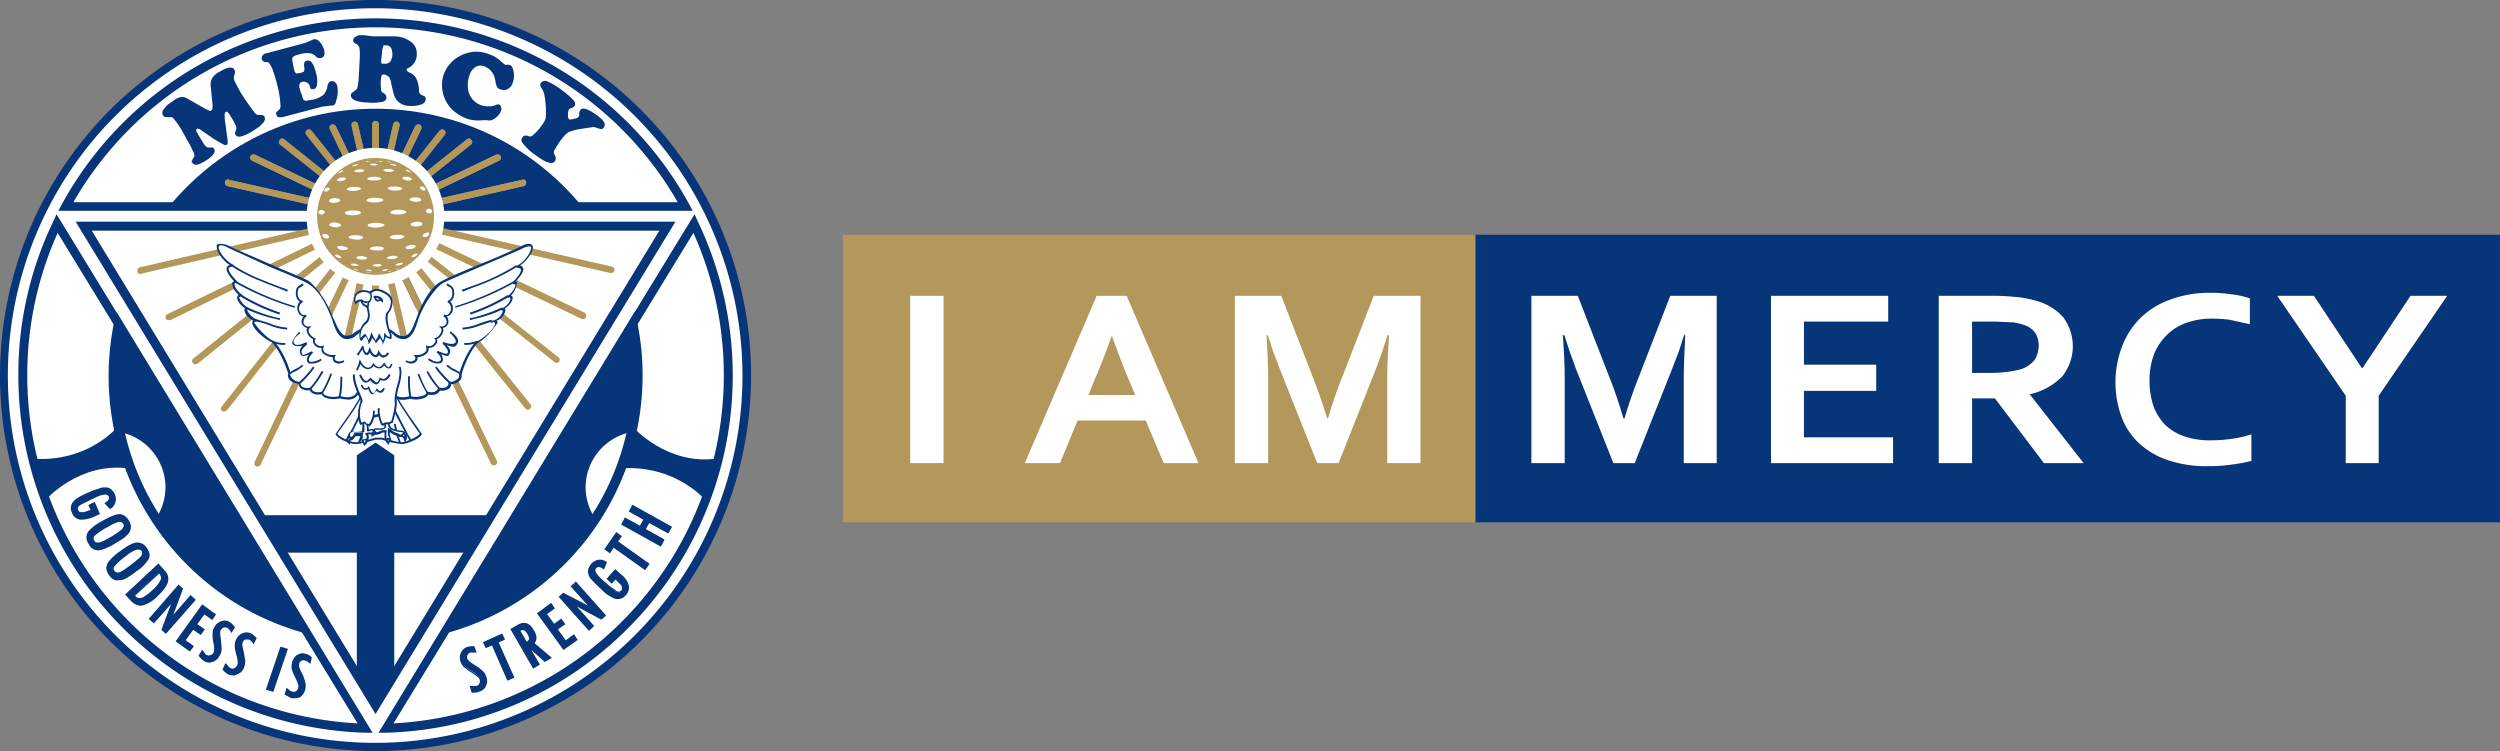 <svg xmlns="http://www.w3.org/2000/svg" xmlns:xlink="http://www.w3.org/1999/xlink" viewBox="0 0 667.7 200.6"><rect x="0" y="0" width="667.7" height="200.6" fill="#808080" stroke="none"/><defs><style>.cls-1{fill:none;}.cls-2{fill:#fff;}.cls-3{fill:#06357a;}.cls-4{fill:#b4975a;}.cls-5{clip-path:url(#clip-path);}</style><clipPath id="clip-path"><rect class="cls-1" x="225.1" y="62.7" width="442.6" height="76.8"/></clipPath></defs><g id="Layer_2" data-name="Layer 2"><g id="Isolation_Mode" data-name="Isolation Mode"><circle class="cls-2" cx="100.3" cy="100.3" r="99.2"/><path class="cls-3" d="M100.3,200.6A100.3,100.3,0,1,1,200.6,100.3,100.4,100.4,0,0,1,100.3,200.6Zm0-198.4a98.1,98.1,0,1,0,98,98.1A98.2,98.2,0,0,0,100.3,2.2Z"/><circle class="cls-1" cx="100.3" cy="100.3" r="94.2" transform="translate(-41.5 100.3) rotate(-45)"/><path class="cls-2" d="M97.7,194.5A94.2,94.2,0,0,1,15.3,59.7Z"/><path class="cls-3" d="M99.8,195.7H97.6A95.5,95.5,0,0,1,4.9,100.3a94,94,0,0,1,9.3-41.1l.9-2ZM15.4,62.2a93.1,93.1,0,0,0,80.1,131Z"/><path class="cls-2" d="M102.9,194.5A94.2,94.2,0,0,0,185.3,59.7Z"/><path class="cls-3" d="M100.8,195.7,185.5,57.2l.9,2a95.4,95.4,0,0,1-17.8,107.7A94.7,94.7,0,0,1,103,195.7ZM185.2,62.2l-80.1,131a93.1,93.1,0,0,0,80.1-131Z"/><circle class="cls-3" cx="100.3" cy="100.3" r="71.3" transform="translate(-16.3 181.1) rotate(-79.7)"/><circle class="cls-2" cx="100.3" cy="100.3" r="68.7" transform="translate(-41.5 100.3) rotate(-45)"/><path class="cls-3" d="M156.4,130.2a15.1,15.1,0,0,1,11.3-14.6A69.1,69.1,0,1,0,31.2,100.3a69.6,69.6,0,0,0,1.7,15.3,15.1,15.1,0,0,1,11.3,14.6,15.4,15.4,0,0,1-2,7.4,69,69,0,0,0,116.2,0A15.4,15.4,0,0,1,156.4,130.2Z"/><polygon class="cls-2" points="100.3 197 13.9 55 186.7 55 100.3 197"/><path class="cls-3" d="M15.6,56.3l.9-1.7a95.5,95.5,0,0,1,167.6,0l.9,1.7Zm84.7-49A93.1,93.1,0,0,0,19.6,54H181A93.1,93.1,0,0,0,100.3,7.3Z"/><path class="cls-3" d="M169,114s9.3,10.6,22.9,8.4l-3.5,11.2s-7.9-9.6-22.8-8.5Z"/><path class="cls-3" d="M12.1,133.6S21.3,123,35,125.2L31.4,114s-7.9,9.6-22.7,8.5Z"/><polygon class="cls-2" points="74.8 60.4 22.4 60.4 100.3 188.4 178.2 60.4 125.8 60.4 74.8 60.4"/><path class="cls-3" d="M100.3,190.7,20.2,59.2H180.4ZM24.5,61.6l75.8,124.5L176.1,61.6Z"/><path class="cls-4" d="M81.8,36h0a.9.9,0,0,1,.1-1.2h0a.9.9,0,0,1,1.3.1h0L96.1,51.2l-8-16.7a.9.9,0,0,1,.4-1.2h0a1,1,0,0,1,1.2.4h0l11.4,23.7-1.5.9L81.8,36Z"/><path class="cls-4" d="M88.1,34.5a.9.9,0,0,1,.4-1.2h0a1,1,0,0,1,1.2.4h0l8,16.7L93.9,33.6a.9.9,0,0,1,.6-1.1h0a.9.9,0,0,1,1.1.7h0l5.6,24.4-1.7.6L88.1,34.5Z"/><path class="cls-4" d="M99.4,57.8V33.2a.9.9,0,0,1,.9-.9h0a.9.9,0,0,1,.9.9h0V50L105,33.2a.9.9,0,0,1,1.1-.7h0a.9.9,0,0,1,.6,1.1h0L101.2,58l-1.8-.2Z"/><path class="cls-4" d="M93.9,33.6a.9.9,0,0,1,.6-1.1h0a.9.9,0,0,1,1.1.7h0L99.4,50V33.2a.9.9,0,0,1,.9-.9h0a.9.9,0,0,1,.9.9h0V57.8l-1.8.2L93.9,33.6Z"/><path class="cls-4" d="M67.3,42.9a.9.9,0,0,1-.4-1.2h0a1,1,0,0,1,1.2-.4h0L93.7,53.6l-18.9-15a.8.8,0,0,1-.1-1.2h0a.8.8,0,0,1,1.2-.2h0l24.9,19.9-.9,1.5L67.3,42.9Z"/><path class="cls-4" d="M74.8,38.6a.8.8,0,0,1-.1-1.2h0a.8.8,0,0,1,1.2-.2h0L94.8,52.3,81.8,36a.9.9,0,0,1,.1-1.2h0a.9.9,0,0,1,1.3.1h0L101,57.2l-1.2,1.3-25-19.9Z"/><path class="cls-4" d="M99.5,57.4l11.4-23.7a1,1,0,0,1,1.2-.4h0a.9.9,0,0,1,.4,1.2h0l-8,16.7,12.9-16.3a.9.9,0,0,1,1.3-.1h0a.9.9,0,0,1,.1,1.2h0L101,58.3l-1.5-.9Z"/><path class="cls-4" d="M99.8,57.1l24.9-19.9h0a.8.8,0,0,1,1.2.2h0a.8.8,0,0,1-.1,1.2h0l-18.9,15,25.6-12.3a1,1,0,0,1,1.2.4h0a.9.9,0,0,1-.4,1.2h0L100.7,58.6l-.9-1.5Z"/><path class="cls-4" d="M99.9,57l32.6-15.7h0a1,1,0,0,1,1.2.4h0a.9.9,0,0,1-.4,1.2h0L107.7,55.2,139.5,48a.7.7,0,0,1,1,.6h0a.9.9,0,0,1-.6,1.1h0l-39.4,8.9L99.9,57Z"/><path class="cls-4" d="M99.4,58a.9.9,0,0,1,.7-1.1h0L139.5,48a.7.7,0,0,1,1,.6h0a.9.9,0,0,1-.6,1.1h0l-39.4,8.9h-.2a1,1,0,0,1-.9-.7Z"/><path class="cls-4" d="M60.7,49.7a.9.9,0,0,1-.6-1.1h0a.7.7,0,0,1,1-.6h0l31.8,7.2L67.3,42.9a.9.9,0,0,1-.4-1.2h0a1,1,0,0,1,1.2-.4h0L100.7,57l-.6,1.6L60.7,49.7Z"/><path class="cls-4" d="M99.6,57.2l17.8-22.3a.9.9,0,0,1,1.3-.1h0a.9.9,0,0,1,.1,1.2h0l-13,16.3,18.9-15.1a.8.8,0,0,1,1.2.2h0a.8.8,0,0,1-.1,1.2h0l-25,19.9-1.2-1.3Z"/><path class="cls-4" d="M99.4,57.6,105,33.2a.9.9,0,0,1,1.1-.7h0a.9.9,0,0,1,.6,1.1h0l-3.8,16.8,8-16.7a1,1,0,0,1,1.2-.4h0a.9.9,0,0,1,.4,1.2h0L101.1,58.2l-1.7-.6Z"/><path class="cls-4" d="M100.1,58.6,60.7,49.7a.9.9,0,0,1-.6-1.1h0a.7.7,0,0,1,1-.6h0l39.4,8.9a.9.9,0,0,1,.7,1.1h0a1,1,0,0,1-.9.7h-.2Z"/><path class="cls-4" d="M100.3,83.3a.9.9,0,0,1-.9-.9V57.8a.9.9,0,0,1,1.8,0V82.4A.9.9,0,0,1,100.3,83.3Z"/><path class="cls-3" d="M111.7,82.4a1,1,0,0,1-.8-.5L99.5,58.2a.9.9,0,1,1,1.6-.8l11.4,23.7a.9.9,0,0,1-.4,1.2Z"/><path class="cls-4" d="M94.7,83.1h-.2a.9.9,0,0,1-.6-1.1l5.5-24.4a1,1,0,0,1,1.1-.7.9.9,0,0,1,.7,1.1L95.6,82.4A1,1,0,0,1,94.7,83.1Z"/><path class="cls-4" d="M37.5,73.2a.8.8,0,0,1-.8-.7,1,1,0,0,1,.6-1.1l62.8-14.5a.8.8,0,0,1,1,.7.7.7,0,0,1-.6,1L37.7,73.1C37.7,73.2,37.6,73.2,37.5,73.2Z"/><path class="cls-4" d="M108,91.2a1,1,0,0,1-.9-.7L99.4,58a.9.9,0,0,1,.7-1.1,1,1,0,0,1,1.1.7l7.6,32.5a.8.8,0,0,1-.6,1Z"/><path class="cls-4" d="M131.9,124.3a1,1,0,0,1-.8-.5L99.5,58.2a.9.9,0,1,1,1.6-.8l31.6,65.7a.8.8,0,0,1-.4,1.1Z"/><path class="cls-4" d="M148.6,96.9c-.2,0-.4,0-.5-.2L99.8,58.5a.9.9,0,0,1,1-1.4l48.3,38.3a.8.8,0,0,1,.2,1.2A.9.9,0,0,1,148.6,96.9Z"/><path class="cls-4" d="M155.7,85.2h-.3L99.9,58.6a.9.9,0,1,1,.8-1.6l55.4,26.5a1,1,0,0,1,.4,1.2A.8.8,0,0,1,155.7,85.2Z"/><path class="cls-4" d="M163.2,72.9H163L100.1,58.6a.8.8,0,0,1-.7-1,1,1,0,0,1,1.1-.7l62.9,14.3a.9.9,0,0,1,.7,1.1A.9.9,0,0,1,163.2,72.9Z"/><path class="cls-4" d="M141,109.4a.9.9,0,0,1-.7-.3L99.6,58.3a.8.8,0,0,1,.2-1.2.9.9,0,0,1,1.2.1L141.7,108a.8.8,0,0,1-.2,1.2C141.4,109.4,141.2,109.4,141,109.4Z"/><path class="cls-4" d="M100.3,83.3a.9.9,0,0,1-.9-.9V57.8a.9.9,0,0,1,1.8,0V82.4A.9.9,0,0,1,100.3,83.3Z"/><path class="cls-4" d="M45.1,85.5c-.4,0-.7-.1-.8-.4a.9.9,0,0,1,.4-1.2L99.9,57a.9.9,0,0,1,.8,1.6L45.5,85.5Z"/><path class="cls-4" d="M52.2,97.3a1.1,1.1,0,0,1-.7-.3.9.9,0,0,1,.2-1.3l48-38.6a1,1,0,0,1,1.3.1.9.9,0,0,1-.2,1.3l-48,38.6Z"/><path class="cls-4" d="M59.9,109.9h-.5a.9.9,0,0,1-.2-1.3L99.6,57.3a.9.9,0,1,1,1.4,1L60.6,109.6A.9.9,0,0,1,59.9,109.9Z"/><path class="cls-4" d="M68.8,124.6h-.3a.9.9,0,0,1-.5-1.2L99.5,57.4a.9.9,0,0,1,1.6.8L69.6,124.1A.8.8,0,0,1,68.8,124.6Z"/><path class="cls-4" d="M90.6,101.3h-.2a1,1,0,0,1-.7-1.1l9.7-42.6a1,1,0,0,1,1.1-.7.9.9,0,0,1,.7,1.1l-9.8,42.6A.8.8,0,0,1,90.6,101.3Z"/><path class="cls-2" d="M96.6,105.1c-.3,1.7-5,8.1-6.7,10.7.1,1,3.6,2.4,4.9,2.5s4.6-.9,5.5-1.2H102c.8.3,4.2,1.4,5.5,1.2s4.8-1.5,4.9-2.5c-1.7-2.6-6.5-9-6.7-10.7Z"/><path class="cls-3" d="M107.3,118.6a22.7,22.7,0,0,1-5.3-1.2h-1.7c-1.3.4-4.3,1.3-5.6,1.2s-4.9-1.5-5.1-2.8h.1l1.5-2.2c2-2.8,5-7.1,5.2-8.4v-.2h9.5v.2c.2,1.3,3.2,5.6,5.2,8.4l1.5,2.2h.1c-.2,1.3-4,2.7-5.2,2.8Zm-7.1-1.7h1.9c2,.6,4.4,1.3,5.4,1.2s4.3-1.5,4.6-2.3l-1.5-2.1c-2.1-3.1-4.7-6.8-5.1-8.4H96.8c-.4,1.6-3,5.3-5.2,8.4l-1.5,2.1c.3.8,3.4,2.2,4.7,2.3s3.4-.6,5.4-1.2Z"/><path class="cls-2" d="M95.6,104.7c-1,2.8-4.9,1.4-4.9,1.4s-4.3.3-4.7-1.1c-1,.3-2.6.3-3.1-1.1-1.7.2-2.9-.1-2.9-1.6-1.9-.3-3.2-1.1-2.8-2.5s-2.3-6.4-4.5-8.6-7.5-6.1-3.8-5.5c-2.8-.4-4.2-3.4-2.9-3.4-2-.9-3.4-3.7-1.5-3.3-2.3-1.5-2.9-4.2-1.4-3.6-3.9-4-2-4.4-.9-4.4-3.1-1.4-6.7-7.9-.9-5,2.5,1.3,18.1,7.8,20.7,9.1s6.4,8.7,6.9,10.3,1.3,4,3.1,4.5,2.9-1.2,4.1-1.7h8.1c1.1.5,2.2,2.3,4,1.7s2.5-2.9,3.1-4.5,2.9-8.3,6.9-10.3S136.4,67.3,139,66c5.8-2.9,2.2,3.6-.9,5,1,0,3,.4-1,4.4,1.6-.6.9,2.1-1.4,3.6,2-.4.6,2.4-1.5,3.3,1.4,0,0,3-2.9,3.4,3.7-.6-.9,4.2-3.8,5.5s-3.8,6.2-4.5,8.6-.8,2.2-2.7,2.5c0,1.5-1.3,1.8-2.9,1.6-.6,1.4-2.1,1.4-3.2,1.1-.3,1.4-3.7,1.6-4.7,1.1s-3.9,1.4-4.9-1.4Z"/><path class="cls-3" d="M92.7,106.7a12,12,0,0,1-2-.3,6.3,6.3,0,0,1-3.8-.2,2.2,2.2,0,0,1-1-.9c-1.2.2-2.6.1-3.2-1.1a3.3,3.3,0,0,1-2.4-.5,1.7,1.7,0,0,1-.5-1.2c-1.4-.2-2.2-.6-2.6-1.3a1.4,1.4,0,0,1-.2-1.4c-.5-1.4-2-5.9-4.4-8.4-2.2-.9-5.6-4.1-5.2-5.4a.5.5,0,0,1,.2-.4c-1.5-.7-2.4-2.1-2.3-2.8a.7.7,0,0,1,.1-.5c-1.3-.8-2.3-2.3-2-3.1s.1-.3.4-.4c-1.4-1.2-2-2.7-1.7-3.4l.4-.3c-1.6-1.7-2.2-2.9-1.9-3.7a1,1,0,0,1,.8-.6c-1.8-1.1-3.4-3.4-3.5-4.6s.2-.9.4-1,1.6-.2,3.1.6,5.9,2.6,10.4,4.6,9.1,3.8,10.4,4.5,4.9,4.7,6.9,10.3h.1c0,.2.1.3.2.5s1.2,3.4,2.7,3.9a3,3,0,0,0,2.7-.9L96,88h8.3l1.1.8a3.1,3.1,0,0,0,2.8.9c1.5-.5,2.1-2.4,2.7-3.9s.1-.3.2-.5h0c2-5.6,4.4-9,7-10.3s5.9-2.7,10.3-4.5,9.2-3.9,10.5-4.6,2.5-1,3-.6a.9.9,0,0,1,.4,1c-.1,1.2-1.7,3.5-3.4,4.6a1.2,1.2,0,0,1,.8.6c.3.8-.4,2-2,3.7.3.1.4.2.4.3s-.3,2.2-1.6,3.4l.4.4c.2.8-.7,2.3-2.1,3.1a.8.8,0,0,1,.2.5,3.8,3.8,0,0,1-2.4,2.8c.2.1.2.2.3.4s-3.1,4.5-5.2,5.4c-2.5,2.5-4,7-4.4,8.4a2.2,2.2,0,0,1-.2,1.4,3.4,3.4,0,0,1-2.6,1.3,1.4,1.4,0,0,1-.6,1.2,3.3,3.3,0,0,1-2.4.5c-.6,1.2-1.9,1.3-3.1,1.1a2.6,2.6,0,0,1-1.1.9,6.3,6.3,0,0,1-3.8.2c-1.4.4-4.1.7-5-1.4H95.8A3.1,3.1,0,0,1,92.7,106.7Zm-2-.9h.1c.2,0,3.7,1.2,4.6-1.3h9.5c.9,2.5,4.5,1.3,4.5,1.3h.2a5.4,5.4,0,0,0,3.5-.2,1.2,1.2,0,0,0,.9-.8v-.2h.2c.4.1,2.2.6,2.8-.9v-.2h.2c1.1.2,1.8.1,2.2-.3a1.2,1.2,0,0,0,.4-1v-.2h.2a3.1,3.1,0,0,0,2.5-1.1,1.6,1.6,0,0,0,.1-1h0c.4-1.4,2-6.1,4.5-8.6h.1c2.4-1.1,5.3-4.1,5-4.9s-.4-.2-1-.2h-.1v-.5h.1a3.6,3.6,0,0,0,3.1-2.6c0-.1-.1-.2-.3-.2v-.5c1.5-.6,2.5-2.2,2.3-2.7s-.4-.2-.6-.1l-.2-.5c1.6-1.1,2.3-2.7,2.1-3.2h-.5l-.3-.4c2.3-2.3,2.4-3.2,2.3-3.6a1.5,1.5,0,0,0-1.1-.4v-.5c1.8-.8,3.7-3.3,3.8-4.6s0-.4-.2-.5-.7-.3-2.5.7l-10.5,4.5c-4.4,1.9-9,3.8-10.3,4.5s-4.8,4.6-6.7,10v.2l-.2.5c-.5,1.5-1.2,3.6-3,4.2a3.5,3.5,0,0,1-3.2-1,3,3,0,0,0-1-.7h-8a4.6,4.6,0,0,0-1,.7,3.5,3.5,0,0,1-3.2,1c-1.7-.6-2.5-2.7-3-4.2s-.1-.4-.2-.5v-.2c-2-5.4-4.3-8.7-6.8-10s-5.8-2.6-10.3-4.5L61.2,66.3c-1.8-1-2.4-.8-2.6-.7a.8.8,0,0,0-.2.5c.1,1.3,2.1,3.8,3.9,4.6v.5a1.6,1.6,0,0,0-1.2.4c-.1.4,0,1.3,2.3,3.6l-.2.4h-.5c-.3.5.4,2.1,2.1,3.2l-.2.5c-.2-.1-.6-.1-.7.1s.9,2.1,2.3,2.7v.5c-.2,0-.2.1-.2.2s1.1,2.3,3.1,2.6H69v.5h-.1c-.6,0-.9,0-1,.2s2.7,3.8,5,4.9h.1c2.6,2.5,4.2,7.2,4.6,8.6h0a1.1,1.1,0,0,0,.1,1A2.9,2.9,0,0,0,80,102h.2v.2a1.5,1.5,0,0,0,.4,1,2.7,2.7,0,0,0,2.3.3h.2v.2c.6,1.5,2.5,1,2.9.9h.2v.2a1.3,1.3,0,0,0,.8.8,5.4,5.4,0,0,0,3.5.2Z"/><path class="cls-3" d="M106.7,118.4a18.8,18.8,0,0,1-1.5-5.2h.5a22.4,22.4,0,0,0,1.4,5Z"/><path class="cls-3" d="M109.5,117.8c-.9-1.4-2.6-4.7-3.7-6.8a3.6,3.6,0,0,0-.6-1.1l.5-.3a6.6,6.6,0,0,0,.6,1.2c1,2,2.7,5.4,3.6,6.7Z"/><path class="cls-3" d="M96.1,118.4l-.5-.2a18.1,18.1,0,0,0,1.4-5h.5A18.4,18.4,0,0,1,96.1,118.4Z"/><path class="cls-3" d="M92.7,117.8l-.4-.3a50.8,50.8,0,0,0,3.1-5.8l.9-1.7.4.2-.8,1.7C94.9,113.8,93.6,116.5,92.7,117.8Z"/><path class="cls-2" d="M106.8,98.1c.8,2.9-1.2,6.1-1.2,8.9s-5.4,4.8-6.8,4.2-1.1-.4-2.2-4.1c-.4-1.2-2.4-5.2-2.1-7"/><path class="cls-3" d="M99.4,111.6l-.7-.2h-.1c-1.2-.5-1.2-.6-1.9-2.9-.1-.3-.2-.8-.4-1.3a3.9,3.9,0,0,0-.5-1.4c-.7-1.7-1.8-4.3-1.5-5.8h.5c-.2,1.3.8,3.9,1.5,5.5s.4,1.1.5,1.5a9.3,9.3,0,0,1,.4,1.3c.6,2.1.6,2.1,1.6,2.5h.1c.7.3,2.9-.3,4.6-1.4a3.7,3.7,0,0,0,1.9-2.6,15.1,15.1,0,0,1,.6-3.6c.5-1.8,1-3.6.5-5.2h.5c.5,1.7,0,3.6-.5,5.4a15.1,15.1,0,0,0-.6,3.5c0,1.3-1.2,2.4-2.1,3A9.5,9.5,0,0,1,99.4,111.6Z"/><path class="cls-2" d="M96.9,113.3a5.4,5.4,0,0,1,.1,2.2,7.6,7.6,0,0,1-2.1-.1c-.4-.1-1.3,0-1.5.4a1.1,1.1,0,0,0-.2,1.2.6.6,0,0,0,.8.3c.3-.2.8-.9.7-1.1h2a1.4,1.4,0,0,1,0,.9c-.1.2.1.6.4.7s1.1-.1,1.2-.7a4.1,4.1,0,0,0-.2-1c-.1-.2-.2-.2-.1-.2s.8-.2,1,0h.9a.9.9,0,0,0-.5-1c-.3-.1-.9.3-1.1.4s-.1-1.2-.2-1.8a5.7,5.7,0,0,0-.9-1.8A4.5,4.5,0,0,0,96.9,113.3Z"/><path class="cls-3" d="M97.3,118h-.2a.7.7,0,0,1-.6-.4,1.3,1.3,0,0,1-.1-.6.9.9,0,0,0,.1-.5H94.9a2.1,2.1,0,0,1-.8,1,.8.8,0,0,1-1.1-.4,1.4,1.4,0,0,1,.2-1.4c.3-.6,1.3-.6,1.8-.5h1.8a6.4,6.4,0,0,0-.1-2h0a3.6,3.6,0,0,1,.3-1.7l.2-.5.2.4a6.7,6.7,0,0,1,.9,1.9c.1.4.1.8.2,1.1v.4c.3-.1.7-.3,1-.2s.5.4.6.7.1.5-.1.6-.9.2-1.2.1h-.5a1.4,1.4,0,0,1,.2,1A1.1,1.1,0,0,1,97.3,118Zm-.4-2v.2a3.1,3.1,0,0,1-.1,1v.2h.3a.6.6,0,0,0,.8-.4,1.1,1.1,0,0,0-.1-.8c-.1,0-.1-.1-.1-.2h-.2l.2-.4h.3s.2,0,.2-.1h1.4a1,1,0,0,1-.1-.4l-.2-.2-.7.3h-.6v-1.1c-.1-.3-.1-.6-.2-1a3.8,3.8,0,0,0-.5-1.2,3.1,3.1,0,0,0-.1.9,9.5,9.5,0,0,1,.1,2.4v.2h-.1l-2.2-.2c-.5,0-1.2.1-1.3.3a1.3,1.3,0,0,0-.2,1c.1.2.3.2.5.1s.6-.6.6-.8v-.3h2.5Z"/><path class="cls-2" d="M96.6,107.1a9.3,9.3,0,0,0-.3,6.1c.5-.4.9,0,1-.6.3,1,.9.4,1.2,1s1.4-2.2,1.4-4"/><path class="cls-3" d="M98.4,113.9v-.2l-.4-.2a.7.7,0,0,1-.6-.4h-.4l-.4.2-.3.3L96,113a8.6,8.6,0,0,1,.4-6l.4.2a7.9,7.9,0,0,0-.3,5.6h.4c.1,0,.1,0,.2-.2h.5c.1.4.2.5.4.5l.5.2a5.3,5.3,0,0,0,1.1-3.6h.5c0,1.9-.6,3.7-1.5,4.2Z"/><path class="cls-2" d="M102.8,113.4c.1.4.2.9-.2,1.1a5.8,5.8,0,0,1-1.4.3c-.5.1-1.3-.1-1.3.4s.4,1.2,1.3.6a3.9,3.9,0,0,1,1.3-.5c.5,0,.5-.3.5-.3v1.4c0,.4-.1.9.1,1.1s1.2.3,1.2-.1-.2-.6-.3-1a4.7,4.7,0,0,1-.2-1.6,8.8,8.8,0,0,0,1.9,1.2l1.3.5c.3.1,1-.3,1-.6a.8.8,0,0,0-.9-.7,7.1,7.1,0,0,1-2.7-.7,4.6,4.6,0,0,1-.7-1.4C103.6,112.6,102.7,112.7,102.8,113.4Z"/><path class="cls-3" d="M103.6,117.9c-.3,0-.6,0-.7-.3a1.5,1.5,0,0,1-.2-1v-1.1h-.2a1.8,1.8,0,0,0-1,.4h-.2a1,1,0,0,1-1.6-.9c0-.7.7-.6,1.2-.6h.6a1.6,1.6,0,0,0,1-.2c.2-.1.2-.4.1-.8h-.1a.9.9,0,0,1,.6-.9.8.8,0,0,1,.9.5,2.3,2.3,0,0,0,.6,1.3,5.7,5.7,0,0,0,2.5.7,1.7,1.7,0,0,1,1,.3.7.7,0,0,1,.1.6.9.9,0,0,1-.5.7,1.1,1.1,0,0,1-.8.1h-.2a3.4,3.4,0,0,0-1-.4,3.9,3.9,0,0,1-1.4-.8h-.2a3.4,3.4,0,0,0,.1,1c0,.2.1.3.1.4a1.2,1.2,0,0,1,.2.7c0,.1,0,.4-.5.5Zm-.8-3h.5a6.6,6.6,0,0,0-.1,1.3v.3a1.9,1.9,0,0,0,.1.8h.7c0-.3,0-.4-.1-.5s-.1-.3-.2-.4a5.2,5.2,0,0,1-.1-1.7v-.4l.4.2.6.4a3.7,3.7,0,0,0,1.2.7,3.8,3.8,0,0,1,1.1.5h.2l.4-.2c.2-.1.2-.2.2-.3h0a.8.8,0,0,0-.6-.2,7.4,7.4,0,0,1-2.9-.8,4.2,4.2,0,0,1-.7-1.5c-.1-.2-.2-.2-.3-.2s-.2.1-.2.3h.1c0,.4.2,1-.4,1.3a2,2,0,0,1-1.1.3h-.8c-.5,0-.6,0-.6.1a.8.8,0,0,0,.2.5.9.9,0,0,0,.7-.1h.1a2.5,2.5,0,0,1,1.2-.4Z"/><path class="cls-2" d="M101.1,109a8.7,8.7,0,0,0,.9,4.3c.3.4,1.1-.2,1.1-.2h.8l.8-.4s1.3-4.1.9-5.7"/><path class="cls-3" d="M102.3,113.7h-.1c-.2-.1-.3-.1-.4-.3a8.6,8.6,0,0,1-.9-4.4h.5a8.3,8.3,0,0,0,.8,4.1h.1l.6-.3h.9l.7-.3c.2-.6,1.2-4.1.9-5.5h.5c.4,1.7-1,5.7-1,5.9h0l-1,.4h-.8A1.5,1.5,0,0,1,102.3,113.7Z"/><path class="cls-2" d="M104.3,89.4c-.7-1.7-1.4-4.3-.8-5.9s1.9-3.7-.2-5.1-3.3-1.3-4.4-.3a3.5,3.5,0,0,0-.7,4c.4,1.4.5,3-.3,3.9A4.4,4.4,0,0,0,96,89.5c0,1.9.5.9.5.9s1.1-1,1.1-1a7.8,7.8,0,0,1,.9,1.8,7.1,7.1,0,0,0,.8-1.8c.3.8,1,1.3,1,2s.7-.7,1-1.7a11.9,11.9,0,0,1,1,1.8,3.9,3.9,0,0,0,.6-2c.7.9,1.3.6,1.5,1Z"/><path class="cls-3" d="M102.2,92.1v-.5a8.8,8.8,0,0,0-.7-1.3c-.2.3-.3.5-.5.6l-.4.6h-.4a1.4,1.4,0,0,0-.5-.9c-.1-.2-.2-.3-.2-.4l-.7,1.3-.4.5v-.6a5.2,5.2,0,0,0-.7-1.6,5.4,5.4,0,0,0-.8.8c-.1.2-.3.5-.5.4s-.4-.4-.4-1.4A4.5,4.5,0,0,1,97.5,86l.2-.2c.9-.9.5-2.6.2-3.6s-.2-3.4.8-4.3,2.7-1.1,4.7.3a2.7,2.7,0,0,1,1.4,2.1,4.4,4.4,0,0,1-1.1,3.4c-.5,1.4.1,3.8.8,5.6h.1v1.1l-.5.2c0-.1-.1-.2-.3-.2l-.8-.4a6.4,6.4,0,0,1-.6,1.6Zm-1-3.1.3.5a10.9,10.9,0,0,1,.8,1.5,3.7,3.7,0,0,0,.3-1.5v-.7l.5.6a1.6,1.6,0,0,0,.9.6h.1v-.6c-.4-.9-1.6-4-.9-5.9h.1a4.4,4.4,0,0,0,1.1-3,2.7,2.7,0,0,0-1.2-1.8c-2.2-1.4-3.1-1.2-4.2-.3s-.9,2.6-.6,3.7.7,3.1-.3,4.1l-.2.2a4.2,4.2,0,0,0-1.6,3.2v.7c.6-.7,1-1.1,1.3-1.1h.1v.2a3.7,3.7,0,0,1,.7,1.4,3.7,3.7,0,0,0,.5-1.1l.3-1,.3.7a2.6,2.6,0,0,0,.5.9l.3.6c.1-.1.1-.1.1-.2a2.1,2.1,0,0,0,.6-1Z"/><path class="cls-2" d="M98.8,78.3a2.8,2.8,0,0,0-2.8-.4A2.2,2.2,0,0,0,94.9,81c.5-.5.8-.9,1.6-.7s1.4,1.4,1.7,1.8a2.3,2.3,0,0,0,.1-1.4C99,80.7,99.3,78.8,98.8,78.3Z"/><path class="cls-3" d="M98.2,82.7l-.2-.5-.5-.3a2.2,2.2,0,0,1-1.2-1.4c-.5-.1-.8.2-1.2.6l-.3.3V81a2.4,2.4,0,0,1,1.2-3.3,3.5,3.5,0,0,1,3,.3H99a2.4,2.4,0,0,1,.1,2.2,1,1,0,0,1-.5.6,4,4,0,0,1-.2,1.3Zm-2-2.7h.5v.2c.1.7.6,1,1.1,1.3s.2.1.2.2a1.9,1.9,0,0,0,.1-1v-.3h.3q.2,0,.3-.3a1.8,1.8,0,0,0,.1-1.6,2.5,2.5,0,0,0-2.6-.3A1.8,1.8,0,0,0,95,80.5,1.7,1.7,0,0,1,96.2,80Z"/><path class="cls-3" d="M102.3,80.8l-.5-.3-.3-.2a1,1,0,0,1-.9.2,1.1,1.1,0,0,1-.6-.9h-.2V79h.1c.6,0,2.1,0,2.4,1.2Zm-1.8-1.3h0c0,.2.1.5.2.5a.6.6,0,0,0,.6-.1h.1Z"/><path class="cls-3" d="M97.8,81l-.9-.3-.5-.2V80a1.1,1.1,0,0,1,.7.3,1.1,1.1,0,0,0,.8.1l.2.5Z"/><path class="cls-3" d="M109.7,97.1a3,3,0,0,1-1.4-.5l.2-.4a1.9,1.9,0,0,0,2.2,0,.8.8,0,0,0,.1-1l-.3-.4h.5a3.3,3.3,0,0,0,2.6-.8,1.2,1.2,0,0,0,.2-1.3v-.5l.4.2a1.7,1.7,0,0,0,1.8-.7.9.9,0,0,0,.2-1.1l-.2-.3h.3a2.9,2.9,0,0,0,1.6-1.9.8.8,0,0,0-.2-.8l-.5-.4h.6a1.4,1.4,0,0,0,1.4-.8,1.6,1.6,0,0,0-.8-1.9l.3-.5c.7.4,1.2-.1,1.5-.7a1.9,1.9,0,0,0-.7-2.6l.2-.5c.1.1.3,0,.4-.1a2.2,2.2,0,0,0,.7-1.6c0-1.4-.3-1.6-.9-1.9l-.7-.5.3-.4.6.4c.8.5,1.2.8,1.2,2.4a2.7,2.7,0,0,1-.9,2h-.2a2.6,2.6,0,0,1,.5,3,1.9,1.9,0,0,1-1.4,1,2.2,2.2,0,0,1,.4,1.9,1.9,1.9,0,0,1-1.4,1.2,1.1,1.1,0,0,1,.1.8,3.3,3.3,0,0,1-1.7,2.2,1.3,1.3,0,0,1-.3,1.4,2.1,2.1,0,0,1-1.9.9,2.3,2.3,0,0,1-.4,1.4,4.3,4.3,0,0,1-2.6,1.1,1.2,1.2,0,0,1-.4,1.2A1.9,1.9,0,0,1,109.7,97.1Z"/><path class="cls-3" d="M116.9,97.1a4.5,4.5,0,0,1-2.6-1l.3-.4c1.1.8,2.2,1.1,2.8.8a.8.8,0,0,0,.4-.4,2.9,2.9,0,0,0-1.2-2l.3-.4c2.4,1.1,2.5.8,2.7.5s-.1-1.1-1.4-2.4l.2-.5c1.6.7,3,.7,3.3.1s-1-2.1-1.6-2.5l.2-.4c.1.1,2.7,1.7,1.9,3.2s-1.5.8-2.9.5c.8.8,1.1,1.3.8,2.2s-.8.8-2.3.2a2.7,2.7,0,0,1,.5,1.6,1.1,1.1,0,0,1-.7.8Z"/><path class="cls-3" d="M121.6,82.2v-.4A79.5,79.5,0,0,0,137,75.2l.2.4A77.6,77.6,0,0,1,121.6,82.2Z"/><path class="cls-3" d="M123.6,77.9l-.3-.5,2.8-1a56.4,56.4,0,0,0,11.8-5.6l.3.4a59.4,59.4,0,0,1-11.9,5.6Z"/><path class="cls-3" d="M125.7,84l-.2-.5a50,50,0,0,0,10.1-4.7l.3.5A53.8,53.8,0,0,1,125.7,84Z"/><path class="cls-3" d="M125.6,85.5l-.2-.5,1.1-.2a45,45,0,0,0,7.6-2.7l.2.5a33.9,33.9,0,0,1-7.7,2.6Z"/><path class="cls-3" d="M123.6,88h-.1v-.5a14.8,14.8,0,0,0,4.3-1,28.9,28.9,0,0,1,3.5-1.1v.5L128,87A14.7,14.7,0,0,1,123.6,88Z"/><path class="cls-3" d="M124.2,92.1H124v-.5a7.7,7.7,0,0,0,3.4-.6l.2.4A6.7,6.7,0,0,1,124.2,92.1Z"/><path class="cls-3" d="M122.8,100a7,7,0,0,0-1.4-.8,8.6,8.6,0,0,1-2.2-1.5l.4-.3a5.7,5.7,0,0,0,2,1.3l1.5.9Z"/><path class="cls-3" d="M120.1,102.5a25.3,25.3,0,0,1-3.9-4.3l.4-.3a28.9,28.9,0,0,0,3.8,4.2Z"/><path class="cls-3" d="M117.2,104a21.3,21.3,0,0,1-3.3-4.7l.4-.2a29.6,29.6,0,0,0,3.2,4.6Z"/><path class="cls-3" d="M114,105.1a35,35,0,0,1-2.5-5.2h.5a28.8,28.8,0,0,0,2.4,5.1Z"/><path class="cls-3" d="M109.3,106.1v-.3a24.3,24.3,0,0,1-.3-5.3h.5a24,24,0,0,0,.3,5.2v.3Z"/><path class="cls-3" d="M90.5,97.1a1.9,1.9,0,0,1-1.3-.5,1.4,1.4,0,0,1-.3-1.2,4.4,4.4,0,0,1-2.7-1.1,1.7,1.7,0,0,1-.3-1.4,2.1,2.1,0,0,1-2-.9,1.9,1.9,0,0,1-.3-1.4,3.3,3.3,0,0,1-1.7-2.2,1.9,1.9,0,0,1,.1-.8,2.1,2.1,0,0,1-1.4-1.2,2,2,0,0,1,.5-1.9,1.6,1.6,0,0,1-1.4-1,2.6,2.6,0,0,1,.4-3h-.2a2.9,2.9,0,0,1-.9-2c0-1.6.4-1.9,1.2-2.4l.6-.4.3.4-.6.5c-.7.3-1,.5-1,1.9a2.2,2.2,0,0,0,.7,1.6.4.4,0,0,0,.5.1l.2.5a1.9,1.9,0,0,0-.8,2.6c.3.6.9,1.1,1.6.7l.2.5a1.8,1.8,0,0,0-.8,1.9,1.4,1.4,0,0,0,1.4.8h.7l-.5.4a1.1,1.1,0,0,0-.3.8,2.9,2.9,0,0,0,1.7,1.9h.3l-.2.3a1,1,0,0,0,.1,1.1,1.8,1.8,0,0,0,1.8.7l.5-.2-.2.5a1.5,1.5,0,0,0,.2,1.3,3.3,3.3,0,0,0,2.6.8h.5l-.2.4a.8.8,0,0,0,.1,1,1.8,1.8,0,0,0,2.1,0l.3.4A3,3,0,0,1,90.5,97.1Z"/><path class="cls-3" d="M83.3,97.1h-.7c-.3-.2-.6-.4-.6-.8a2.2,2.2,0,0,1,.5-1.6c-1.5.6-2,.4-2.3-.2a1.9,1.9,0,0,1,.7-2.2c-1.3.3-2.4.2-2.8-.5s1.7-3.1,1.8-3.2l.3.4c-.6.4-2.2,1.7-1.7,2.6s1.7.5,3.3-.2l.3.5c-1.4,1.3-1.7,1.6-1.5,2.4s.4.6,2.7-.5l.3.4c-.9.9-1.2,1.6-1.1,2s.1.3.3.4,1.7,0,2.9-.8l.2.4A4.3,4.3,0,0,1,83.3,97.1Z"/><path class="cls-3" d="M78.7,82.2A78.2,78.2,0,0,1,63,75.6l.3-.4a74.7,74.7,0,0,0,15.5,6.6Z"/><path class="cls-3" d="M76.7,77.9,74,76.8c-3.2-1.2-8.1-3-12-5.6l.3-.4c3.8,2.6,8.7,4.4,11.9,5.6l2.7,1Z"/><path class="cls-3" d="M74.6,84a51,51,0,0,1-10.2-4.7l.2-.5a53.8,53.8,0,0,0,10.2,4.7Z"/><path class="cls-3" d="M74.7,85.5l-1-.3a36,36,0,0,1-7.8-2.6l.2-.5a42.4,42.4,0,0,0,7.7,2.7l1,.2Z"/><path class="cls-3" d="M76.7,88a14,14,0,0,1-4.4-1,28.9,28.9,0,0,0-3.5-1.1v-.5a28.9,28.9,0,0,1,3.5,1.1,15.4,15.4,0,0,0,4.4,1V88Z"/><path class="cls-3" d="M76.1,92.1a7.2,7.2,0,0,1-3.5-.7l.2-.4a7.7,7.7,0,0,0,3.4.6v.5Z"/><path class="cls-3" d="M77.4,100l-.3-.4,1.5-.9a7.1,7.1,0,0,0,2.1-1.3l.3.3a10.5,10.5,0,0,1-2.1,1.5A5.5,5.5,0,0,0,77.4,100Z"/><path class="cls-3" d="M80.2,102.5l-.4-.4a24,24,0,0,0,3.8-4.2l.4.3A29.3,29.3,0,0,1,80.2,102.5Z"/><path class="cls-3" d="M83.1,104l-.4-.3a24,24,0,0,0,3.2-4.6l.5.2A31.2,31.2,0,0,1,83.1,104Z"/><path class="cls-3" d="M86.2,105.1l-.4-.2a28.8,28.8,0,0,0,2.4-5.1h.5A27.3,27.3,0,0,1,86.2,105.1Z"/><path class="cls-3" d="M91,106.1h-.5v-.3a24.1,24.1,0,0,0,.4-5.2h.5a24.6,24.6,0,0,1-.4,5.3Z"/><path class="cls-3" d="M102.4,95.5h-.1c-.4,0-.7-.3-1.1-.7a.9.9,0,0,1-.8.6,1.8,1.8,0,0,1-1.6-1.3c-.3.6-.6.8-1,.7s-.8-.7-1-1.5L95.7,95l-.4-.4a10.7,10.7,0,0,0,1.4-2.2h.4c.1,1.1.5,1.8.8,1.8s.4-.2.6-.9l.2-.6.3.6c.4,1.1,1,1.5,1.3,1.5s.6-.5.6-.7l.2-.6.3.5c.3.6.6.9,1,.9s.7-.2,1.1-.8l.4.3A1.9,1.9,0,0,1,102.4,95.5Z"/><path class="cls-3" d="M95.5,99l-.4-.2.2-.5a7,7,0,0,0,.6-1.7l.2-.7.3.7c.5.9,1.2,1.6,1.9,1.6a1.5,1.5,0,0,0,1.2-.9l.2-.4.2.3c.4.4.9.9,1.4.8s.7-.3,1.1-.9l.2-.3.2.3c.6.9.9,1,1,1a2,2,0,0,0,.6-.9h.4q-.3,1.2-.9,1.2c-.4.1-.8-.2-1.3-.8a1.7,1.7,0,0,1-1.3.8,2.1,2.1,0,0,1-1.5-.7,1.9,1.9,0,0,1-1.5.9,2.3,2.3,0,0,1-2-1.4l-.5,1.2Z"/><path class="cls-3" d="M100.6,102.7a2.4,2.4,0,0,1-1.5-.9l-.2-.2a1.8,1.8,0,0,1-1.3.6c-.6-.1-1.1-.7-1.7-2l.5-.2c.5,1.1.9,1.6,1.3,1.7s.6-.2,1-.6l.2-.2H99l.4.4c.5.4,1,.9,1.3.8s.4-.3.7-1.1v-.3l.2.2c.5.3.9.4,1.2.2s.8-.6,1-1.2l.5.2a2.5,2.5,0,0,1-1.3,1.5,2.3,2.3,0,0,1-1.4-.1c-.2.6-.5,1-.9,1.1Z"/><path class="cls-3" d="M99.6,105.3h-.1c-.4,0-.8-.4-1.1-1.4a1.5,1.5,0,0,1-.9.2,1.4,1.4,0,0,1-1.1-1.3h.4c.2.5.4.8.8.9a1.1,1.1,0,0,0,.7-.3l.2-.3.2.4c.4,1.2.7,1.4.9,1.5s.4-.2.9-1l.2-.3.2.3c.3.3.5.5.7.4s.5-.3.8-.8l.4.2c-.3.7-.7,1.1-1.1,1.1s-.6-.1-1-.4S99.9,105.3,99.6,105.3Z"/><path class="cls-2" d="M93.1,116.7a1.1,1.1,0,0,0,.1,1.6,2.8,2.8,0,0,1,.4-1.1C93.8,117,93.4,116.6,93.1,116.7Z"/><path class="cls-3" d="M93.4,118.8l-.3-.3a1.2,1.2,0,0,1-.5-1,1.5,1.5,0,0,1,.3-1H93a.8.8,0,0,1,.8.3.6.6,0,0,1,0,.6h0c-.2.1-.2.5-.3.8Zm-.2-1.8c-.1.1-.1.2-.1.5v.2a3.3,3.3,0,0,1,.3-.6Z"/><path class="cls-2" d="M97,117.6a2,2,0,0,0,.3,1.1,1.4,1.4,0,0,0,.6-1.3C97.6,117.1,97.3,117.2,97,117.6Z"/><path class="cls-3" d="M97.2,119.1v-.2a3.3,3.3,0,0,1-.4-1.3h.1a.9.9,0,0,1,.7-.4.7.7,0,0,1,.6.2h0a1.6,1.6,0,0,1-.7,1.5Zm0-1.4a1.4,1.4,0,0,0,.2.6,1.5,1.5,0,0,0,.2-.8h-.1Z"/><path class="cls-2" d="M99.9,115.3a1,1,0,0,0-.5,1c.3-.2.4-.4.8-.4S100.2,115.4,99.9,115.3Z"/><path class="cls-3" d="M99.2,116.8v-.5a1.1,1.1,0,0,1,.8-1.2h.1c.4.2.6.3.4.8v.2h-.2c-.2,0-.3.1-.5.3h-.2Zm.7-1.2a.1.1,0,0,0-.1.1h.1Z"/><path class="cls-2" d="M103.3,117.4c-.2.2.2.6.4,1a1.3,1.3,0,0,0,.2-1.2C103.5,116.9,103.5,117.1,103.3,117.4Z"/><path class="cls-3" d="M103.7,118.9l-.3-.5c-.3-.4-.6-.8-.3-1.1h0l.4-.4.6.2h.1a1.4,1.4,0,0,1-.3,1.3Zm-.2-1.4a.8.8,0,0,0,.2.4c0-.2.1-.3,0-.5h-.1a.3.3,0,0,1-.1.2Zm0,0Z"/><path class="cls-2" d="M107.8,115.9a1.3,1.3,0,0,1,.3,1.7c-.2-.7-.3-1-.7-1.1A.4.4,0,0,1,107.8,115.9Z"/><path class="cls-3" d="M108.1,118.1l-.2-.6c-.2-.6-.3-.7-.6-.8h-.1v-.2a1.3,1.3,0,0,1,.1-.6c.2-.1.4-.3.6-.3h.2a1.6,1.6,0,0,1,.4,2Zm-.5-1.8.4.3a.8.8,0,0,0-.2-.5h-.2Z"/><circle class="cls-2" cx="100.3" cy="57.8" r="18.4" transform="translate(-6 12) rotate(-6.6)"/><path class="cls-4" d="M115.9,57.8a15.6,15.6,0,1,1-15.6-15.6A15.6,15.6,0,0,1,115.9,57.8Z"/><path class="cls-2" d="M103.9,72.6l.7-.2h-.5l-.7.2Z"/><path class="cls-2" d="M100.2,72.9h.4c.3-.1.5,0,.4,0h-.8Z"/><path class="cls-2" d="M98,72.9c-.2-.1-.2-.1,0-.1h.7c.2.1.2.1,0,.1Z"/><path class="cls-2" d="M105.7,71.9l.9-.3c.3-.1.2,0-.1.1a1.9,1.9,0,0,1-.9.3C105.4,72.1,105.4,72,105.7,71.9Z"/><path class="cls-2" d="M102.1,72.2c0-.1.5-.2,1-.3s.6.1.5.2l-1,.3C102.2,72.4,102,72.3,102.1,72.2Z"/><path class="cls-2" d="M97.7,72.2c-.1-.1.2-.2.6-.2l1,.2c.1.2-.2.2-.6.2Z"/><path class="cls-2" d="M94.5,71.9c-.3-.1-.3-.2,0-.1a1.9,1.9,0,0,1,1,.3c.2.1.2.1-.1.1Z"/><path class="cls-2" d="M105.7,70.7c.1-.2.7-.4,1.3-.5s.7.1.5.3a2.5,2.5,0,0,1-1.2.4C105.8,71,105.5,70.8,105.7,70.7Z"/><path class="cls-2" d="M99.5,70.9c0-.2.6-.3,1.3-.4s1.2.2,1.1.4-.6.3-1.2.3S99.6,71.1,99.5,70.9Z"/><path class="cls-2" d="M93.8,70.7q-.3-.3.6-.3a2.2,2.2,0,0,1,1.3.4c.1.2-.2.3-.7.3A2.8,2.8,0,0,1,93.8,70.7Z"/><path class="cls-2" d="M110,68.3a2.7,2.7,0,0,1,1.2-.6c.3,0,.4.1.2.4a2.4,2.4,0,0,1-1,.6C110,68.7,109.8,68.6,110,68.3Z"/><path class="cls-2" d="M103.3,68.8a3,3,0,0,1,1.7-.5c.8,0,1.3.2,1.2.4s-.8.5-1.5.5S103.3,69.1,103.3,68.8Z"/><path class="cls-2" d="M95.2,68.9c-.2-.3.4-.5,1.2-.5a3,3,0,0,1,1.7.5c0,.3-.6.5-1.4.4A2.2,2.2,0,0,1,95.2,68.9Z"/><path class="cls-2" d="M89.6,68.4c-.3-.3-.1-.4.3-.4a2.7,2.7,0,0,1,1.2.6c.2.3,0,.4-.5.3A1.6,1.6,0,0,1,89.6,68.4Z"/><path class="cls-2" d="M108.3,66.1c.1-.3.9-.6,1.6-.7s1.2.2,1.1.5a1.9,1.9,0,0,1-1.5.6C108.8,66.6,108.2,66.4,108.3,66.1Z"/><path class="cls-2" d="M98.8,66.4c0-.3.8-.6,1.9-.6s1.9.2,1.8.6-.8.5-1.8.5S98.8,66.7,98.8,66.4Z"/><path class="cls-2" d="M90.1,66.1c-.1-.3.3-.5,1.1-.4s1.6.3,1.7.6-.5.5-1.3.5S90.2,66.4,90.1,66.1Z"/><path class="cls-2" d="M112.9,62.9c.1-.4.7-.7,1.2-.8s.6.2.5.5a1.1,1.1,0,0,1-.9.7C113.2,63.4,112.8,63.2,112.9,62.9Z"/><path class="cls-2" d="M104.1,63.4c0-.4,1-.7,2.1-.7s1.8.2,1.8.5-.9.7-2,.7S104.1,63.7,104.1,63.4Z"/><path class="cls-2" d="M93.1,63.4c-.1-.3.7-.6,1.8-.6s2.1.3,2.1.6-.9.7-1.9.6S93.1,63.7,93.1,63.4Z"/><path class="cls-2" d="M86.1,63c-.1-.4.2-.6.6-.5a1.2,1.2,0,0,1,1.2.7c.1.3-.3.5-.8.5A1.5,1.5,0,0,1,86.1,63Z"/><path class="cls-2" d="M109.7,59.9c0-.3.8-.7,1.7-.7s1.4.2,1.4.6-.7.6-1.5.7S109.7,60.3,109.7,59.9Z"/><path class="cls-2" d="M98.2,60.2c-.1-.4,1-.7,2.2-.7s2.3.3,2.3.6-1,.7-2.3.7S98.2,60.5,98.2,60.2Z"/><path class="cls-2" d="M87.9,60c0-.3.6-.6,1.4-.6s1.8.4,1.8.7-.7.7-1.6.6S87.9,60.4,87.9,60Z"/><path class="cls-2" d="M113.8,56.4c-.1-.3.3-.6.8-.7a.9.9,0,0,1,.8.6c0,.4-.2.7-.6.7S113.8,56.8,113.8,56.4Z"/><path class="cls-2" d="M104.2,56.7c0-.3,1-.7,2.2-.7s2,.3,2.1.6-.9.7-2.1.7S104.2,57.1,104.2,56.7Z"/><path class="cls-2" d="M92.1,56.8c0-.3.9-.6,2.1-.6s2.2.2,2.2.6-1.1.7-2.3.7S92.1,57.2,92.1,56.8Z"/><path class="cls-2" d="M85.1,56.7c0-.4.3-.6.7-.6s1,.3.9.6-.5.7-1,.6A.6.6,0,0,1,85.1,56.7Z"/><path class="cls-2" d="M109.4,53.3c-.1-.3.6-.6,1.5-.6s1.5.2,1.6.6-.5.6-1.3.6S109.5,53.7,109.4,53.3Z"/><path class="cls-2" d="M97.9,53.5c0-.4,1-.7,2.2-.7s2.3.3,2.3.6-1,.7-2.3.7S97.8,53.8,97.9,53.5Z"/><path class="cls-2" d="M87.9,53.6c0-.4.7-.7,1.5-.7s1.5.3,1.5.6-.9.7-1.8.7S87.8,53.9,87.9,53.6Z"/><path class="cls-2" d="M112.2,50.3c-.2-.3.1-.5.5-.5a.9.9,0,0,1,.8.5c.2.3.1.6-.2.6A1.5,1.5,0,0,1,112.2,50.3Z"/><path class="cls-2" d="M103.6,50.3c-.1-.3.8-.5,1.8-.5s1.9.2,2,.5-.6.6-1.7.6S103.6,50.7,103.6,50.3Z"/><path class="cls-2" d="M92.6,50.5c.1-.3,1-.6,2-.6s1.9.2,1.8.5-1,.6-2.1.6S92.5,50.8,92.6,50.5Z"/><path class="cls-2" d="M86.7,50.6a1,1,0,0,1,.8-.5c.4,0,.6.2.5.5a1.5,1.5,0,0,1-1.1.6C86.6,51.2,86.5,50.9,86.7,50.6Z"/><path class="cls-2" d="M107.5,47.7c-.2-.3.3-.5,1-.5a1.8,1.8,0,0,1,1.4.5c.2.3-.1.5-.8.5A2.5,2.5,0,0,1,107.5,47.7Z"/><path class="cls-2" d="M98.1,47.7c0-.2.8-.5,1.8-.5s1.8.2,1.9.5-.8.5-1.9.5S98,48,98.1,47.7Z"/><path class="cls-2" d="M90.1,47.9a2.3,2.3,0,0,1,1.4-.5c.6,0,1.1.2.9.4s-.9.6-1.6.6S89.9,48.2,90.1,47.9Z"/><path class="cls-2" d="M108.5,45.6c-.2-.2-.2-.3.1-.3l.9.4c.2.2.3.4.1.3A2.5,2.5,0,0,1,108.5,45.6Z"/><path class="cls-2" d="M102.4,45.5c-.1-.2.5-.4,1.2-.4a2.8,2.8,0,0,1,1.6.4c.1.2-.4.4-1.2.4A2.4,2.4,0,0,1,102.4,45.5Z"/><path class="cls-2" d="M94.6,45.6a4,4,0,0,1,1.6-.4c.7,0,1.2.2,1.1.4s-.8.4-1.6.4S94.5,45.8,94.6,45.6Z"/><path class="cls-2" d="M90.7,45.9a1.5,1.5,0,0,1,.8-.4q.3,0,0,.3l-1,.5C90.3,46.3,90.4,46.1,90.7,45.9Z"/><path class="cls-2" d="M104.3,44c-.2-.2,0-.3.3-.2l1.1.2c.3.2.2.3-.2.3Z"/><path class="cls-2" d="M98.8,44c.1-.2.5-.3,1.1-.3s1,.1,1,.2-.4.3-1,.3S98.7,44.1,98.8,44Z"/><path class="cls-2" d="M94.2,44.2a2,2,0,0,1,1.1-.3c.3-.1.5,0,.2.2a2.9,2.9,0,0,1-1.1.3C94,44.4,93.9,44.3,94.2,44.2Z"/><path class="cls-2" d="M103.8,43.2h-.1l.7.2C104.5,43.3,104.2,43.2,103.8,43.2Z"/><path class="cls-2" d="M103.4,43.1h-.3l.7.2h.5Z"/><path class="cls-2" d="M100.9,43h1.2c.1.1,0,.2-.3.2Z"/><path class="cls-2" d="M97.8,43.1h.8c.3-.1.4,0,.3,0l-.8.2C97.7,43.2,97.6,43.2,97.8,43.1Z"/><polygon class="cls-3" points="95.3 179.8 95.3 121.6 100.3 118.2 105.3 121.6 105.3 179.8 100.3 188.4 95.3 179.8"/><polygon class="cls-3" points="75.5 147.6 69.4 137.6 131.2 137.6 125.1 147.6 75.5 147.6 75.5 147.6"/><path class="cls-3" d="M60.2,33l.5,3.8a7.8,7.8,0,0,1,.1,1.3.6.6,0,0,1-.3.6h-.6l-1.1-.6-1.7-1-3.5-2.4a1.1,1.1,0,0,0-1-.3.6.6,0,0,0,0,.9A25.5,25.5,0,0,0,54,37.7a5.6,5.6,0,0,0,1.1,1.5l.4.2h.9a.7.7,0,0,1,.8.4c.5.8-.3,1.9-2.4,3.2s-2.9,1.2-3.4.5-.2-.4-.1-.6a5.4,5.4,0,0,1,.4-.8.8.8,0,0,0,.2-.8,4.2,4.2,0,0,0-.5-1.2,23.6,23.6,0,0,0-1.6-3,33.4,33.4,0,0,0-2-3.5A15.2,15.2,0,0,0,46,31.3H44.9c-.7,0-1.1-.1-1.4-.5a1.4,1.4,0,0,1-.1-.9,1.4,1.4,0,0,1,.5-.9A5.6,5.6,0,0,1,45,27.8l1.3-.9a4.8,4.8,0,0,1,2.1-1h.7l.9.4,4.9,2.8,1.1.5c.1.1.3,0,.4-.1s.3-.2.3-.4.1-.4.1-.8l-.4-4a7.7,7.7,0,0,0-.1-1,4.1,4.1,0,0,1,.2-2.1,4.5,4.5,0,0,1,2.1-2c2.1-1.3,3.4-1.5,4-.6l.2.6a3.1,3.1,0,0,1-.2.8,2,2,0,0,0,0,1.5,39.9,39.9,0,0,0,2.1,3.9c1.2,1.8,2.3,3.4,3.3,4.7l.7.6h1a1,1,0,0,1,.9.4c.3.6.2,1.1-.4,1.8l-.9.9-1.8,1.2a14.5,14.5,0,0,1-2.9,1.4c-.8.2-1.4.1-1.7-.4a.7.7,0,0,1-.1-.5,4.3,4.3,0,0,1,.3-1,1.5,1.5,0,0,0-.2-1.1,11.9,11.9,0,0,0-1.3-2.3,2.7,2.7,0,0,0-.8-1.1c-.1-.2-.3-.2-.5-.1s-.3.4-.3.8A11.3,11.3,0,0,0,60.2,33Z"/><path class="cls-3" d="M72.4,13.9l6.4-1.7,2.9-.8,1.6-.7.4-.2a1.6,1.6,0,0,1,1.4.4,5.1,5.1,0,0,1,1.5,2.6,2.8,2.8,0,0,1,0,1.3,1.3,1.3,0,0,1-.9.7H85a2.1,2.1,0,0,1-.8-.6,2.6,2.6,0,0,0-1.7-.7,6.5,6.5,0,0,0-2.8.4c-1,.2-1.5.5-1.6.9a1.1,1.1,0,0,0,0,.8,20.1,20.1,0,0,0,.5,2.4,1.3,1.3,0,0,0,.5.9,4.9,4.9,0,0,0,1.4-.2c.3-.1.6-.2.7-.4a2.2,2.2,0,0,0,.1-.9,4.6,4.6,0,0,1-.1-1,1.4,1.4,0,0,1,.2-.6.9.9,0,0,1,.6-.3,1.2,1.2,0,0,1,1,.2,4.8,4.8,0,0,1,.8,1.2,10.6,10.6,0,0,1,.6,1.9,6.7,6.7,0,0,1,.2,3.4,1.1,1.1,0,0,1-.8.9h-.7a2.6,2.6,0,0,1-.4-.9,1.7,1.7,0,0,0-2.1-1c-.3.1-.6.3-.6.6a2,2,0,0,0,.1,1.3,6.5,6.5,0,0,0,.5,1.5,4.9,4.9,0,0,0,.4,1.2.8.8,0,0,0,.8.4l1.8-.3a6.8,6.8,0,0,0,2.7-1.2,4.2,4.2,0,0,0,1.1-2.1,2.8,2.8,0,0,1,.4-1.2.9.9,0,0,1,.6-.4,1.2,1.2,0,0,1,1,.2,2.1,2.1,0,0,1,.7,1.1,11.5,11.5,0,0,1,.1,2,11.9,11.9,0,0,1-.5,2.2,1.5,1.5,0,0,1-.3.7l-.5.3h-.7l-2.2.3L75.4,31.3H74.3a1.2,1.2,0,0,1-.5-.7q-.1-.5,0-.6l.6-.6c.2-.2.4-.3.4-.5a1.1,1.1,0,0,0,.1-.8,24.5,24.5,0,0,0-.8-5.2c-.8-3.2-1.5-5.2-2.2-6l-.3-.3h-.7a1.2,1.2,0,0,1-1-.8A2.2,2.2,0,0,1,70,15l.5-.6Z"/><path class="cls-3" d="M102.6,19.9c-.4,0-.6.1-.7.3a8.8,8.8,0,0,0-.2,1.4,17,17,0,0,0,.1,2.5c.1.2.1.4.2.5l.5.3a1.3,1.3,0,0,1,.7,1.2c0,.6-.4.9-1.1,1.1a12.5,12.5,0,0,1-3.7.2c-3.2-.1-4.7-.8-4.7-2a.8.8,0,0,1,.2-.5l.6-.5a2.4,2.4,0,0,0,.9-.8,13,13,0,0,0,.3-1.8c.1-.6.2-2.8.4-6.5a14.9,14.9,0,0,0-.1-2.5,1.8,1.8,0,0,0-.7-1c-.4-.2-.7-.3-.8-.5a1.4,1.4,0,0,1-.2-.6,1.4,1.4,0,0,1,.5-.8l1-.5h1.5l2.2.3h5.8a7.6,7.6,0,0,1,4.5,1.5,3.8,3.8,0,0,1,1.5,3.4,3.6,3.6,0,0,1-.7,2.2,3.6,3.6,0,0,1-1.6,1.4c-.3.1-.4.2-.4.4s.2.5.6.7a3.7,3.7,0,0,1,1.9,1.5,7.7,7.7,0,0,1,.8,3.1,1.7,1.7,0,0,0,.3,1.2,2.8,2.8,0,0,0,1,.5l.4.3a1.3,1.3,0,0,1,.1.6,1.3,1.3,0,0,1-.3.8,1.8,1.8,0,0,1-.9.6,8,8,0,0,1-3,.4,4.6,4.6,0,0,1-3.5-1.5,4.8,4.8,0,0,1-.8-1.6c-.2-.6-.4-1.5-.7-2.8a3.8,3.8,0,0,0-.6-1.8A2.6,2.6,0,0,0,102.6,19.9Zm-.5-6.6-.3,3h0c0,.3.1.5.1.7h.6a2,2,0,0,0,1.7-.5,3.8,3.8,0,0,0,.6-1.8c0-1.7-.5-2.6-1.7-2.6s-.6,0-.7.2S102.2,12.9,102.1,13.3Z"/><path class="cls-3" d="M130.7,14.5a8.3,8.3,0,0,1,3.2,2l1,.8H136a1.3,1.3,0,0,1,.9.9,5.5,5.5,0,0,1,0,4,2.7,2.7,0,0,1-1.8,1.8,2,2,0,0,1-1.3-.1,1.4,1.4,0,0,1-1-.6,3.4,3.4,0,0,1-.4-1.2,10.8,10.8,0,0,0-.4-1.7,4.7,4.7,0,0,0-.5-1,4.4,4.4,0,0,0-2.2-1.7,2.6,2.6,0,0,0-2.3.2,3.8,3.8,0,0,0-1.6,2.2,7.6,7.6,0,0,0-.3,4.2,5.2,5.2,0,0,0,3.4,3.8,6.4,6.4,0,0,0,2,.3,4.2,4.2,0,0,0,1.8-.3c.4-.2.7-.3.9-.2a.9.9,0,0,1,.6.6,1.4,1.4,0,0,1,0,1.1,3.3,3.3,0,0,1-1,1.5,4,4,0,0,1-1.5,1,2.3,2.3,0,0,1-1.2,0h-1.3a9.3,9.3,0,0,1-4.1-.4,12.5,12.5,0,0,1-3.8-2.3,9.2,9.2,0,0,1-2.6-4.6,9,9,0,0,1,.2-4.9,9.3,9.3,0,0,1,3.4-4.4,10.3,10.3,0,0,1,4.9-1.7A10,10,0,0,1,130.7,14.5Z"/><path class="cls-3" d="M150.1,24.1a20.9,20.9,0,0,1,2.9,2.5,2.4,2.4,0,0,1,.6.9c0,.4,0,.7-.2.9s-.4.3-.6.4l-.8.3a3.2,3.2,0,0,0-.3,1.7,1.6,1.6,0,0,0,.3,1.1h.6l.9-.2c.6-.1.9-.3,1-.5s.2-.2.2-.3v-.7a1.3,1.3,0,0,1,.3-.8c.5-.8,1.9-.4,4,1.1a9.5,9.5,0,0,1,2.2,1.9,1.3,1.3,0,0,1,.3.8,1.1,1.1,0,0,1-.2.8,1,1,0,0,1-.7.5l-1.2-.3A1.7,1.7,0,0,0,158,34l-2.7.4a15.2,15.2,0,0,0-3.5.9,9.3,9.3,0,0,0-1.9,2,15,15,0,0,0-1.5,2.3,2.3,2.3,0,0,0-.5,1,2.3,2.3,0,0,0,.3.9,1.5,1.5,0,0,1,0,1.6c-.7.9-2.4.4-5.2-1.7a13.1,13.1,0,0,1-3-2.7c-.8-.8-.9-1.5-.5-2s.8-.6,1.5-.4a1.1,1.1,0,0,0,1.1,0,13,13,0,0,0,2.8-3.1,5.6,5.6,0,0,0,.8-1.5,7.6,7.6,0,0,0,.1-1.7,23.2,23.2,0,0,0-.4-4.6,3.8,3.8,0,0,0-.5-1.4l-.6-1.1a1.1,1.1,0,0,1,.2-.8,1.4,1.4,0,0,1,1.8-.3A17.9,17.9,0,0,1,150.1,24.1Z"/><path class="cls-3" d="M24.6,137.8a5.7,5.7,0,0,1-3.1.7,2.4,2.4,0,0,1-2-1.8,2.3,2.3,0,0,1,.1-2.5,9.6,9.6,0,0,1,3.7-2.4l1.9-.8,2.2-.7h1.2a2.7,2.7,0,0,1,1.1.5,3.5,3.5,0,0,1,.7,1.2,2.7,2.7,0,0,1,.2,2,2.9,2.9,0,0,1-1.2,1.5l-1.1-1.2c.9-.5,1.3-1.2,1-1.8a1.2,1.2,0,0,0-1.3-.7,9.4,9.4,0,0,0-2.8.8l-.5.3-2,1-1.4.7a1.7,1.7,0,0,0-.8,1.1c0,.2.1.4.1.6a1.3,1.3,0,0,0,.7.6h1.1l2.1-.8-.6-1.3,1.3-.6,1.2,2.7Z"/><path class="cls-3" d="M21.9,138.8h-.5a2.8,2.8,0,0,1-2.2-1.9,2.6,2.6,0,0,1,.2-2.7c.5-.8,1.8-1.6,3.8-2.5l1.9-.8,2.2-.7h1.3a2.3,2.3,0,0,1,1.2.6,4.3,4.3,0,0,1,.9,1.3,3,3,0,0,1,.1,2.1,2.7,2.7,0,0,1-1.3,1.7h-.2l-1.4-1.5.2-.2c1.3-.7,1-1.3,1-1.5a1.1,1.1,0,0,0-1.1-.6,6.9,6.9,0,0,0-2.7.9l-.5.2-2,1-1.4.7c-.2.2-.4.3-.5.5a.8.8,0,0,0-.1.4c0,.2,0,.3.1.4a1,1,0,0,0,.5.6h1l1.8-.6-.6-1.3,1.7-.8,1.4,3.2-2,.9A8.8,8.8,0,0,1,21.9,138.8Zm6-8.3h-.5a8.2,8.2,0,0,0-2.1.7l-1.9.7a9.9,9.9,0,0,0-3.6,2.4,1.9,1.9,0,0,0-.1,2.2,2.5,2.5,0,0,0,1.8,1.7,6.4,6.4,0,0,0,3-.7l1.5-.7-1-2.2-.8.3.6,1.3h-.2l-2.1.8a1.5,1.5,0,0,1-1.3,0,1.3,1.3,0,0,1-.8-.7,2,2,0,0,1-.1-.7.7.7,0,0,1,.2-.6,1.6,1.6,0,0,1,.7-.7l1.4-.8,2-1,.5-.2a7.6,7.6,0,0,1,2.9-.9,1.6,1.6,0,0,1,1.5.9c.2.5.3,1.2-.8,2l.7.8a3.1,3.1,0,0,0,1-1.3,2.8,2.8,0,0,0-.2-1.8,3,3,0,0,0-.7-1.1l-1-.5Z"/><path class="cls-3" d="M27.3,139.4c2.2-1.3,3.8-1.9,4.6-1.8a2.4,2.4,0,0,1,2.2,1.5,2.6,2.6,0,0,1,.3,2.9,10.8,10.8,0,0,1-3.6,2.8,14.6,14.6,0,0,1-3.6,1.8,3.1,3.1,0,0,1-1.9,0,3.7,3.7,0,0,1-1.4-1.4,3.2,3.2,0,0,1-.6-1.9,3.5,3.5,0,0,1,.9-1.7A18.3,18.3,0,0,1,27.3,139.4Zm2.4,4.2a11.2,11.2,0,0,0,3.3-2.4,1.2,1.2,0,0,0,.1-1.4,1.2,1.2,0,0,0-1.4-.6,7.6,7.6,0,0,0-2.9,1.3l-.6.3a14.8,14.8,0,0,0-3,2.1,1.4,1.4,0,0,0-.3,1.7,2,2,0,0,0,1.1.6,7.6,7.6,0,0,0,3.3-1.4Z"/><path class="cls-3" d="M26.2,147l-1-.2a2.7,2.7,0,0,1-1.5-1.5,2.9,2.9,0,0,1-.6-2,2.6,2.6,0,0,1,.9-1.8,12.5,12.5,0,0,1,3.2-2.3h0c2.3-1.3,3.8-1.9,4.8-1.9a3.2,3.2,0,0,1,2.4,1.7,2.9,2.9,0,0,1,.2,3.1c-.5.9-1.7,1.8-3.6,2.9a16.6,16.6,0,0,1-3.7,1.8Zm1.3-7.4a14.8,14.8,0,0,0-3.1,2.2,2.2,2.2,0,0,0-.8,1.5,2.8,2.8,0,0,0,.5,1.8,2.9,2.9,0,0,0,1.3,1.2,2.7,2.7,0,0,0,1.8.1,16.4,16.4,0,0,0,3.5-1.8,13.1,13.1,0,0,0,3.5-2.7,2.7,2.7,0,0,0-.3-2.7,2.5,2.5,0,0,0-2-1.4c-.8,0-2.3.6-4.4,1.8Zm-1.4,5.8H26a1.6,1.6,0,0,1-1.3-.7,1.5,1.5,0,0,1,.4-2,12.4,12.4,0,0,1,3-2.1l.5-.3a14.2,14.2,0,0,1,3-1.4,1.4,1.4,0,0,1,1.7.8,1.4,1.4,0,0,1-.1,1.6,10.4,10.4,0,0,1-3.4,2.5l-.4.2C27.3,145.2,26.5,145.4,26.1,145.4Zm5.9-6h-.3a10.5,10.5,0,0,0-2.8,1.3l-.6.3a19.4,19.4,0,0,0-2.9,2,1,1,0,0,0-.2,1.4c.1.3.4.5.9.5s1.1-.1,3.1-1.3l.4-.2c2.3-1.4,3-2,3.2-2.4a.9.9,0,0,0,.1-1.1A1.1,1.1,0,0,0,32,139.4Z"/><path class="cls-3" d="M32.2,147.3a10.7,10.7,0,0,1,4.4-2.3,2.8,2.8,0,0,1,2.3,1.3,2.6,2.6,0,0,1,.6,2.8c-.4.9-1.5,1.9-3.2,3.2a19.5,19.5,0,0,1-3.4,2.2,2.6,2.6,0,0,1-1.9.2,3.6,3.6,0,0,1-1.6-1.2,3.4,3.4,0,0,1-.8-1.8,3.4,3.4,0,0,1,.7-1.8A16.4,16.4,0,0,1,32.2,147.3Zm2.8,3.9q2.7-1.9,3-2.7a1.2,1.2,0,0,0,0-1.4,1.3,1.3,0,0,0-1.5-.5,12.4,12.4,0,0,0-2.8,1.6l-.5.4a18.2,18.2,0,0,0-2.7,2.4,1.2,1.2,0,0,0-.1,1.7,1,1,0,0,0,1.2.5c.5,0,1.5-.6,3.1-1.7Z"/><path class="cls-3" d="M31.6,155h-.7a2.9,2.9,0,0,1-1.7-1.3,3.4,3.4,0,0,1-.8-1.9,3,3,0,0,1,.7-1.9,14.3,14.3,0,0,1,3-2.7c2-1.5,3.5-2.3,4.5-2.3a2.9,2.9,0,0,1,2.5,1.3c.9,1.2,1.1,2.2.6,3.1a10,10,0,0,1-3.3,3.3,16.3,16.3,0,0,1-3.4,2.2Zm5.1-9.7h-.1c-.9,0-2.3.8-4.2,2.2h0a16.4,16.4,0,0,0-2.9,2.6,2.6,2.6,0,0,0-.6,1.5,2.7,2.7,0,0,0,.7,1.7,3.1,3.1,0,0,0,1.4,1.2,3.9,3.9,0,0,0,1.8-.2,16.4,16.4,0,0,0,3.3-2.2,10.4,10.4,0,0,0,3.2-3.1,2.5,2.5,0,0,0-.6-2.6A2.3,2.3,0,0,0,36.7,145.3Zm-5.2,8.2a1.5,1.5,0,0,1-1.3-.6,1.7,1.7,0,0,1,.1-2.1,15.5,15.5,0,0,1,2.8-2.4l.5-.4a9.4,9.4,0,0,1,2.8-1.6,1.7,1.7,0,0,1,1.8.5,1.7,1.7,0,0,1,.1,1.7,13,13,0,0,1-3.1,2.8h0l-.4.3c-2.1,1.6-2.9,1.8-3.2,1.8Zm5.5-6.7h-.5a8.2,8.2,0,0,0-2.6,1.5l-.5.4a18.2,18.2,0,0,0-2.7,2.4c-.4.5-.5.9-.1,1.4a1.1,1.1,0,0,0,1,.4c.3,0,1-.3,2.9-1.7l.4-.3c2.1-1.6,2.8-2.3,2.9-2.6a1.3,1.3,0,0,0,0-1.2A.9.9,0,0,0,37,146.8Z"/><path class="cls-3" d="M42.3,150.9l1.5,1.6a3.1,3.1,0,0,1,.9,2.7c-.2,1-1.1,2.3-2.7,3.8a10.2,10.2,0,0,1-3.9,2.5,3.3,3.3,0,0,1-3-1.2l-1.3-1.5Zm.2,1.9-6.8,6.3a3.1,3.1,0,0,0,1.3.9,2.4,2.4,0,0,0,1.5-.4,12.2,12.2,0,0,0,2.4-1.8,8.5,8.5,0,0,0,2.2-2.8,1.7,1.7,0,0,0-.5-2Z"/><path class="cls-3" d="M37.6,161.8a4,4,0,0,1-2.7-1.4l-1.5-1.6,8.9-8.3,1.7,1.9a3,3,0,0,1,.9,2.8c-.2,1.1-1.1,2.4-2.8,4a8.7,8.7,0,0,1-4,2.5Zm-3.5-3,1.2,1.3a2.7,2.7,0,0,0,2.7,1.1,8.9,8.9,0,0,0,3.8-2.4c1.6-1.5,2.5-2.7,2.6-3.6a2.6,2.6,0,0,0-.8-2.5l-1.3-1.5Zm3.2,1.5h-.4a3.3,3.3,0,0,1-1.4-.9v-.2l7.1-6.6.3.3a2.1,2.1,0,0,1,.6,2.3,8.8,8.8,0,0,1-2.4,2.8,8.5,8.5,0,0,1-2.4,1.9A2.7,2.7,0,0,1,37.3,160.3Zm-1.2-1.2a1.2,1.2,0,0,0,.9.6,2,2,0,0,0,1.4-.3,12.2,12.2,0,0,0,2.3-1.8,8.8,8.8,0,0,0,2.2-2.7,1.6,1.6,0,0,0-.4-1.7Z"/><path class="cls-3" d="M44.3,169l-.9-.9,3-7.9h-.1l-5.2,6-1.1-1,7.7-8.7.9.8-3,8h.1l5.2-6,1,.9Z"/><path class="cls-3" d="M44.3,169.3l-1.2-1.1,2.6-6.9-4.6,5.2-1.4-1.2,8-9.2,1.2,1.1-2.6,7,4.6-5.3,1.4,1.3Zm-.6-1.2.6.5,7.3-8.4-.7-.6-5.3,6.1-.2-.4h0l2.9-7.8-.6-.6-7.3,8.4.7.6,5.2-6,.4.3v.2Z"/><path class="cls-3" d="M50.7,173.7l-3.5-2.5,6.8-9.4,3.4,2.4-.8,1.1-2.1-1.5-2.1,2.9,1.9,1.4-.8,1.1-1.9-1.4-2.4,3.3,2.2,1.5Z"/><path class="cls-3" d="M50.7,174l-3.8-2.7,7.1-9.9,3.7,2.7-1,1.5-2.1-1.5-1.9,2.6,2,1.4-1.1,1.5-2-1.4-2,2.8,2.2,1.6Zm-3.1-2.8,3,2.1.5-.6-2.2-1.6,2.6-3.6,2,1.4.5-.7-2-1.4,2.5-3.4,2.1,1.5.4-.7-2.9-2.1Z"/><path class="cls-3" d="M61.8,168.7a3.5,3.5,0,0,0-.9-1.1,1.7,1.7,0,0,0-2.1.6,2,2,0,0,0-.2.9,8,8,0,0,0,.2,1.9c.1,1,.2,1.8.2,2.4a3.2,3.2,0,0,1-.6,1.8,2.6,2.6,0,0,1-1.7,1.4,2.9,2.9,0,0,1-2.2-.3,5.1,5.1,0,0,1-1.2-1.3l.7-1.2h0l.4.6.6.6a1.7,1.7,0,0,0,1.2.2,1.9,1.9,0,0,0,1-.8,2.9,2.9,0,0,0,.2-.9,3.6,3.6,0,0,0-.1-1.4l-.2-1.7a9.2,9.2,0,0,1-.1-1.6,3.9,3.9,0,0,1,.5-1.4,3.2,3.2,0,0,1,1.7-1.4,2.6,2.6,0,0,1,2.1.3,3.4,3.4,0,0,1,1.2,1.2Z"/><path class="cls-3" d="M56,177a3.3,3.3,0,0,1-1.6-.5,5.3,5.3,0,0,1-1.3-1.3H53l1-1.7.2.3h0l.4.5c.1.3.3.4.5.6a1.2,1.2,0,0,0,1,.1,1.8,1.8,0,0,0,.9-.6,3.1,3.1,0,0,0,.2-.8,8.2,8.2,0,0,0-.1-1.4l-.3-1.6a9.5,9.5,0,0,1,0-1.7,3,3,0,0,1,.5-1.5,3.1,3.1,0,0,1,1.9-1.5,2.2,2.2,0,0,1,2.2.3,4,4,0,0,1,1.3,1.3h.1l-1,1.6-.2-.4a2.2,2.2,0,0,0-.9-1,1.3,1.3,0,0,0-.9-.1,1.6,1.6,0,0,0-.8.6,1.9,1.9,0,0,0-.2.8c0,.4.1,1,.2,1.9s.2,1.8.2,2.4a3.3,3.3,0,0,1-.6,1.9,3,3,0,0,1-1.9,1.6Zm-2.4-2a3.6,3.6,0,0,0,1,1.1,2.5,2.5,0,0,0,2,.3,2.6,2.6,0,0,0,1.6-1.3,2.8,2.8,0,0,0,.5-1.7,10.2,10.2,0,0,0-.2-2.3c-.1-1-.2-1.6-.2-2l.3-1.1a1.8,1.8,0,0,1,1.1-.8,1.9,1.9,0,0,1,1.3.2l.8.8.4-.6-1-1a2.2,2.2,0,0,0-1.9-.3,3.2,3.2,0,0,0-1.6,1.3,3.8,3.8,0,0,0-.4,1.3,8.5,8.5,0,0,0,0,1.6l.3,1.7a8.2,8.2,0,0,1,.1,1.4,1.7,1.7,0,0,1-.3,1,1.9,1.9,0,0,1-1.1.9,1.7,1.7,0,0,1-1.4-.2,1.6,1.6,0,0,1-.7-.7l-.2-.3Z"/><path class="cls-3" d="M67.7,171.7a2.6,2.6,0,0,0-1.1-1,1.4,1.4,0,0,0-1.1-.1c-.4.2-.7.4-.8.8a1.5,1.5,0,0,0-.2.9,10.6,10.6,0,0,0,.3,2,12.4,12.4,0,0,1,.4,2.3,3.3,3.3,0,0,1-.3,1.9,3.1,3.1,0,0,1-1.7,1.5,2.5,2.5,0,0,1-2.2-.2,4,4,0,0,1-1.3-1.1l.6-1.2h0l.4.5a1.9,1.9,0,0,0,.7.6,1.7,1.7,0,0,0,1.2.1,1.3,1.3,0,0,0,.9-.9,1.5,1.5,0,0,0,.2-.9,11.5,11.5,0,0,0-.2-1.4l-.4-1.6a11.5,11.5,0,0,1-.2-1.6,4.2,4.2,0,0,1,.4-1.5,3.3,3.3,0,0,1,1.6-1.5,2.6,2.6,0,0,1,2.1.1,6.3,6.3,0,0,1,1.3,1.1Z"/><path class="cls-3" d="M62.4,180.4a4,4,0,0,1-1.5-.3,4.7,4.7,0,0,1-1.4-1.2h-.1l.8-1.8.3.3h.1l.3.5.6.5a1.2,1.2,0,0,0,1,.1,1.6,1.6,0,0,0,.8-.8,1.9,1.9,0,0,0,.2-.8,10.5,10.5,0,0,0-.2-1.3l-.4-1.6a5.6,5.6,0,0,1-.2-1.7,3.4,3.4,0,0,1,.4-1.6,3.3,3.3,0,0,1,1.7-1.6,2.7,2.7,0,0,1,2.3.1,5.3,5.3,0,0,1,1.4,1.2h.1l-.9,1.7-.2-.4a2.8,2.8,0,0,0-1-.9h-.9a1.1,1.1,0,0,0-.7.6,1.9,1.9,0,0,0-.2.8,13,13,0,0,0,.4,1.9c.2,1,.3,1.7.4,2.4a5.1,5.1,0,0,1-.4,2,2.8,2.8,0,0,1-1.8,1.6A1.5,1.5,0,0,1,62.4,180.4ZM60,178.7a4.7,4.7,0,0,0,1.2.9,2.1,2.1,0,0,0,1.9.2,2.6,2.6,0,0,0,1.5-1.4,3.9,3.9,0,0,0,.4-1.8c-.1-.6-.2-1.4-.4-2.3a16.4,16.4,0,0,1-.4-1.9,3.1,3.1,0,0,1,.2-1.1,2.2,2.2,0,0,1,1-.9,1.7,1.7,0,0,1,1.4.1,2.8,2.8,0,0,1,.9.7l.3-.6a3.4,3.4,0,0,0-1.2-.9,1.9,1.9,0,0,0-1.8-.2,2.9,2.9,0,0,0-1.5,1.4,3.9,3.9,0,0,0-.3,1.4,5,5,0,0,0,.2,1.6l.3,1.6a5,5,0,0,1,.3,1.4,4.3,4.3,0,0,1-.2,1.1,1.9,1.9,0,0,1-1.1.9,1.4,1.4,0,0,1-1.4-.1,2.1,2.1,0,0,1-.8-.6l-.2-.2Z"/><path class="cls-3" d="M75,173l1.5.5-3.7,11-1.5-.5Z"/><path class="cls-3" d="M73,184.8l-2-.6,3.9-11.5,2,.6Zm-1.4-1,1.1.4,3.5-10.6-1-.3Z"/><path class="cls-3" d="M82.7,176.8a2.8,2.8,0,0,0-1.2-.8,1.4,1.4,0,0,0-1.1.2,1.3,1.3,0,0,0-.7.9,1.7,1.7,0,0,0,0,1,12,12,0,0,0,.7,1.8c.4.9.7,1.6.9,2.2a3.1,3.1,0,0,1,0,1.9,2.8,2.8,0,0,1-3.5,2.1,5.6,5.6,0,0,1-1.5-.8l.4-1.4h0l.5.4a1.2,1.2,0,0,0,.8.4,1.7,1.7,0,0,0,1.2-.1,1.8,1.8,0,0,0,.7-1,1.7,1.7,0,0,0,0-1l-.5-1.3-.7-1.5a3.7,3.7,0,0,1-.5-1.6,3.8,3.8,0,0,1,0-1.5,3.5,3.5,0,0,1,1.3-1.8,2.4,2.4,0,0,1,2-.3,3.6,3.6,0,0,1,1.5.8Z"/><path class="cls-3" d="M78.7,186.5h-.9l-1.6-.9H76l.5-1.9.3.2a.1.1,0,0,0,.1.1l.4.4.7.4a1.6,1.6,0,0,0,1-.1,1.5,1.5,0,0,0,.6-.9,2.5,2.5,0,0,0,.1-.8l-.5-1.3-.7-1.5a6.4,6.4,0,0,1-.6-1.6,4.5,4.5,0,0,1,.1-1.6,3.2,3.2,0,0,1,1.3-2,3.1,3.1,0,0,1,2.3-.3,3.5,3.5,0,0,1,1.6.8h.1l-.4,1.8-.3-.2a2.5,2.5,0,0,0-1.2-.7,1,1,0,0,0-.9.1,1.2,1.2,0,0,0-.6.8v.8a11.2,11.2,0,0,0,.8,1.8,10.1,10.1,0,0,1,.8,2.2,3.7,3.7,0,0,1,0,2.1,3.5,3.5,0,0,1-1.3,2A4.2,4.2,0,0,1,78.7,186.5Zm-2.1-1.3a5.6,5.6,0,0,0,1.3.7,2.3,2.3,0,0,0,2-.3,2.5,2.5,0,0,0,1.2-1.7,4.8,4.8,0,0,0,0-1.7c-.2-.6-.5-1.3-.9-2.2a6.4,6.4,0,0,1-.7-1.9,4.1,4.1,0,0,1-.1-1.1,2,2,0,0,1,.8-1,1.5,1.5,0,0,1,1.3-.2,2.7,2.7,0,0,1,1.1.5l.2-.7-1.3-.6a2.5,2.5,0,0,0-1.9.2,3,3,0,0,0-1.1,1.7,3.4,3.4,0,0,0-.1,1.4l.5,1.5.7,1.5a3.4,3.4,0,0,1,.5,1.4,1.7,1.7,0,0,1,0,1,2,2,0,0,1-.8,1.2,2.2,2.2,0,0,1-1.4.2l-.9-.5-.2-.2Z"/><path class="cls-3" d="M127,174.1h-1.5c-.4.2-.7.4-.8.8a1.4,1.4,0,0,0-.1,1.1,2.2,2.2,0,0,0,.5.8l1.6,1.2a12.2,12.2,0,0,1,1.9,1.3,4.2,4.2,0,0,1,1.1,1.6,3.6,3.6,0,0,1-.1,2.3,2.7,2.7,0,0,1-1.7,1.4,4.4,4.4,0,0,1-1.7.1l-.5-1.3h1.6c.4-.2.8-.4.9-.8a1.9,1.9,0,0,0,.1-1.3,2.2,2.2,0,0,0-.5-.8l-1.1-.8-1.4-.9a4.9,4.9,0,0,1-1.3-1,4.1,4.1,0,0,1-.8-1.3,3.3,3.3,0,0,1,.1-2.2,2.6,2.6,0,0,1,1.5-1.4,5.3,5.3,0,0,1,1.8-.1Z"/><path class="cls-3" d="M126.7,185H126l-.6-1.8h1.8a1,1,0,0,0,.8-.6,1.4,1.4,0,0,0,.1-1.1,1.8,1.8,0,0,0-.5-.7l-1.1-.8-1.4-.9-1.3-1a3.9,3.9,0,0,1-.8-1.4,3,3,0,0,1,1.8-3.9,5,5,0,0,1,1.8-.2h.1l.6,1.7h-1.7a1.1,1.1,0,0,0-.7.6,1.1,1.1,0,0,0-.1,1l.5.7,1.6,1.1a10.4,10.4,0,0,1,1.9,1.4,3.4,3.4,0,0,1,1.1,1.7,2.9,2.9,0,0,1-.1,2.4,2.5,2.5,0,0,1-1.8,1.5A2.7,2.7,0,0,1,126.7,185Zm-.3-.5h1.4a2.7,2.7,0,0,0,1.6-1.3,2.6,2.6,0,0,0,0-2.1,3.8,3.8,0,0,0-.9-1.5l-1.9-1.3-1.7-1.2a4.7,4.7,0,0,1-.6-.9,2,2,0,0,1,.1-1.3,1.8,1.8,0,0,1,1-.9h1.2l-.2-.7a3.6,3.6,0,0,0-1.5.2,2.1,2.1,0,0,0-1.4,1.2,2.3,2.3,0,0,0,0,2,2.4,2.4,0,0,0,.7,1.2,4.2,4.2,0,0,0,1.2,1l1.4.9,1.2.8a4.1,4.1,0,0,1,.5.9,1.9,1.9,0,0,1,0,1.5,2,2,0,0,1-1.1.9h-1.3Z"/><path class="cls-3" d="M134.5,170.7l-1.6.7,4.2,9.5-1.4.6-4.2-9.4-1.6.7-.6-1.2,4.7-2.1Z"/><path class="cls-3" d="M135.5,181.8l-4.1-9.4-1.7.7-.7-1.6,5.1-2.3.8,1.6-1.7.8,4.2,9.4Zm-3.9-10,4.2,9.4,1-.5-4.2-9.4,1.6-.7-.3-.8-4.2,1.9.3.8Z"/><path class="cls-3" d="M146.9,175.6l-1.4.9-4.3-3.9h-.1l2.7,4.7-1.3.8-5.8-10.1,1.8-1c1.6-.9,2.8-.5,3.8,1.2a3.7,3.7,0,0,1,.7,2,2.4,2.4,0,0,1-.6,1.5Zm-6.3-3.8a1.9,1.9,0,0,0,.9-1.1,2.1,2.1,0,0,0-.4-1.5,2.9,2.9,0,0,0-1.1-1.1,1.7,1.7,0,0,0-1.3.3h-.1Z"/><path class="cls-3" d="M142.4,178.6,136.3,168l2.1-1.2c1.7-.9,3.1-.4,4.1,1.4a4.3,4.3,0,0,1,.8,2.1,3,3,0,0,1-.5,1.5l4.6,3.9-1.9,1.1-3.6-3.2,2.3,3.9ZM137,168.2l5.5,9.7,1-.6-2.7-4.7.4-.3,4.3,3.9,1-.6-4.4-3.8v-.2a1.9,1.9,0,0,0,.6-1.3,5,5,0,0,0-.7-1.9c-.9-1.6-2-1.9-3.4-1.1Zm3.5,3.9-2.2-3.8.3-.2a1.7,1.7,0,0,1,1.5-.2q.6.2,1.2,1.2c.4.7.6,1.3.4,1.7a2.1,2.1,0,0,1-1,1.2Zm-1.5-3.6,1.7,2.9a1.9,1.9,0,0,0,.6-.7,2.7,2.7,0,0,0-.4-1.3,2.7,2.7,0,0,0-1-1.1A1.8,1.8,0,0,0,139,168.5Z"/><path class="cls-3" d="M153.9,170.8l-3.4,2.5-6.8-9.5,3.4-2.4.8,1.1-2.1,1.5,2.1,3,2-1.4.7,1.1-1.9,1.3,2.3,3.3,2.2-1.6Z"/><path class="cls-3" d="M150.5,173.6l-7.1-9.8,3.8-2.8,1,1.5-2.1,1.5,1.9,2.6,1.9-1.4,1.1,1.5-2,1.4,2.1,2.9,2.2-1.6,1,1.5Zm-6.4-9.7,6.5,9,3-2.2-.5-.6-2.1,1.5-2.7-3.6,2-1.4-.5-.7-1.9,1.4-2.5-3.4,2.1-1.5-.5-.7Z"/><path class="cls-3" d="M161.5,164.3l-.9.9-7.5-4H153l5.4,6-1.1.9-7.7-8.7.9-.8,7.5,4h.1l-5.4-5.9,1.1-.9Z"/><path class="cls-3" d="M157.3,168.5l-8.1-9.1,1.2-1.1,6.6,3.4-4.6-5.1,1.4-1.3,8.1,9.1-1.3,1.1-6.5-3.5,4.6,5.2Zm-7.4-9,7.4,8.3.7-.7-5.3-5.9.3-.3h.2l7.4,3.9.6-.6-7.5-8.3-.6.6,5.3,6-.3.2h-.2l-7.4-3.9Z"/><path class="cls-3" d="M165.8,153.7a5.9,5.9,0,0,1,1.9,2.5,2.7,2.7,0,0,1-.8,2.6,2.2,2.2,0,0,1-2.3.9c-.9-.1-2.1-.9-3.8-2.4l-1.5-1.4a14.9,14.9,0,0,1-1.5-1.7,2.1,2.1,0,0,1-.4-1.1,2.4,2.4,0,0,1,0-1.2,3.7,3.7,0,0,1,.7-1.2,3.2,3.2,0,0,1,1.8-1,2.7,2.7,0,0,1,1.9.5l-.6,1.5c-.9-.6-1.6-.7-2.1-.1a1.2,1.2,0,0,0-.2,1.4,9.1,9.1,0,0,0,2,2.2l.4.4,1.8,1.4,1.2.9a1.3,1.3,0,0,0,.8.3.6.6,0,0,0,.6,0l.4-.3a1.6,1.6,0,0,0,.3-.9,1.6,1.6,0,0,0-.5-1,7.7,7.7,0,0,0-1.6-1.6l-.9,1.1-1-.9,1.9-2.2Z"/><path class="cls-3" d="M165,160h-.5a9.5,9.5,0,0,1-3.8-2.5l-1.5-1.4-1.6-1.7a6.1,6.1,0,0,1-.5-1.2,2.3,2.3,0,0,1,.1-1.4,3.7,3.7,0,0,1,.7-1.2,3.4,3.4,0,0,1,1.9-1.1,3,3,0,0,1,2.1.5l.2.2-.8,1.9-.3-.2c-1.2-.8-1.6-.3-1.7-.2a.9.9,0,0,0-.1,1.2,7.9,7.9,0,0,0,1.9,2.1l.4.4,1.7,1.4,1.3.9a.9.9,0,0,0,.6.3h.4l.4-.3a.7.7,0,0,0,.2-.7,1.4,1.4,0,0,0-.4-.9l-1.3-1.3-1,1.1-1.4-1.3,2.3-2.6,1.7,1.5a5.6,5.6,0,0,1,1.9,2.7,2.9,2.9,0,0,1-.8,2.8A2.6,2.6,0,0,1,165,160Zm-4.7-10h-.4a2.9,2.9,0,0,0-1.6.9,2.4,2.4,0,0,0-.6,1.1,1.4,1.4,0,0,0-.1,1.1,4.2,4.2,0,0,0,.4,1,9.2,9.2,0,0,0,1.5,1.6l1.5,1.4a10.8,10.8,0,0,0,3.6,2.4,2.3,2.3,0,0,0,2.1-.9,2.3,2.3,0,0,0,.8-2.3,5.7,5.7,0,0,0-1.9-2.4l-1.2-1.2-1.7,1.9.7.5.9-1h.2l1.6,1.6a2.1,2.1,0,0,1,.5,1.1,1.1,1.1,0,0,1-.3,1.1l-.5.4H165l-.8-.4-1.3-.9-1.7-1.4-.5-.4a9.1,9.1,0,0,1-2-2.3,1.4,1.4,0,0,1,.2-1.7c.4-.4,1-.8,2.2-.1l.4-1A2.7,2.7,0,0,0,160.3,150Z"/><path class="cls-3" d="M165.8,143.2l-1.1,1.5,8.5,5.9-.9,1.3-8.5-5.9-1,1.4-1.1-.7,3-4.2Z"/><path class="cls-3" d="M172.3,152.3l-8.4-6-1,1.5-1.5-1.1,3.2-4.6,1.5,1.1-1,1.4,8.4,6Zm-8.5-6.7,8.4,6,.6-.9-8.4-6,1-1.4-.6-.5-2.7,3.8.7.5Z"/><path class="cls-3" d="M166.3,140l.7-1.4,4,2.2,1.2-2.1-4-2.2.8-1.4,10.1,5.7-.7,1.3-5.1-2.8-1.2,2.1,5.1,2.8-.8,1.4Z"/><path class="cls-3" d="M176.5,146l-10.6-5.9,1-1.9,4,2.2.9-1.6-3.9-2.2,1-1.8,10.6,5.9-1,1.8-5.1-2.8-.9,1.6,5,2.8Zm-9.9-6.1,9.7,5.4.6-1-5.1-2.8,1.4-2.5,5.1,2.8.5-.9-9.7-5.5-.5,1,3.9,2.2-1.4,2.5-4-2.2Z"/></g><g id="Layer_1-2" data-name="Layer 1"><rect class="cls-4" x="225.1" y="62.7" width="168.9" height="76.8"/><rect class="cls-3" x="394.1" y="62.7" width="273.6" height="76.8"/><g class="cls-5"><path class="cls-2" d="M630.8,98.3,618,79h-9.8l18.3,26.7v18h8.8v-18L653.6,79h-9.8L631,98.3ZM595.5,85.4l5.4,1.2V79.7a23.1,23.1,0,0,0-5-1.1,35.2,35.2,0,0,0-5.8-.4,30,30,0,0,0-10.7,1.9,21.8,21.8,0,0,0-7.9,5,21.4,21.4,0,0,0-4.8,7.6,27,27,0,0,0-.1,18.6,18.6,18.6,0,0,0,4.6,7,21.5,21.5,0,0,0,7.8,4.6,32.3,32.3,0,0,0,10.8,1.6,40.8,40.8,0,0,0,6.1-.4,43.2,43.2,0,0,0,5.4-1V116a27.5,27.5,0,0,1-5.3,1.2,36,36,0,0,1-5.6.4,20.3,20.3,0,0,1-6.8-1,14,14,0,0,1-5.2-3,14.3,14.3,0,0,1-3.2-5,20.8,20.8,0,0,1-1.1-6.9,19.6,19.6,0,0,1,1.2-7.1,14.9,14.9,0,0,1,3.5-5.2,13.8,13.8,0,0,1,5.2-3.2,19.9,19.9,0,0,1,6.6-1.1,40.3,40.3,0,0,1,4.9.3M526.7,99.6V85.9H533l4.7.2a16.5,16.5,0,0,1,3.2.8,5.8,5.8,0,0,1,2.8,2.2,6.6,6.6,0,0,1,.8,3.2,7.6,7.6,0,0,1-1,3.7,7.7,7.7,0,0,1-3.7,2.6,25.6,25.6,0,0,1-3.6.7,36.8,36.8,0,0,1-5.1.3ZM551.3,85a15.1,15.1,0,0,0-6.6-4.4,31.2,31.2,0,0,0-5.4-1.2c-2.1-.2-4.3-.4-6.8-.4H517.8v44.7h8.9V106.4h6.1l13.1,17.3h10.6l-14.4-18.4h0a17.3,17.3,0,0,0,8.7-4.8,12.9,12.9,0,0,0,.5-15.4m-69.5,19.3h19.3V97.4H481.8V85.9h22.5V79H473v44.7h32.6v-6.9H481.8Zm-48.2,7.4q-1.8-6.2-3.9-11.4L421.4,79H409v44.7h8.9V101c0-3.5-.2-7.4-.5-11.5h.4l1.4,4.3,1.7,4.7,10,25.2h5.7l10-25.2,1.8-4.7,1.4-4.3h.3c-.2,4.4-.4,8.2-.4,11.6v22.6h8.8V79H446.1l-8.3,21.4a117.8,117.8,0,0,0-3.9,11.3Zm-79.1,0c-1.3-4.1-2.6-7.9-4-11.4L342.2,79H329.8v44.7h8.9V101c0-3.5-.2-7.4-.4-11.5h.3l1.4,4.3,1.8,4.7,10,25.2h5.7l10-25.2,1.7-4.7,1.4-4.3h.4c-.3,4.4-.5,8.2-.5,11.6v22.6h8.9V79H366.9l-8.3,21.4a117.8,117.8,0,0,0-3.9,11.3ZM297,89.8q2.5,6.9,4.5,11.7l1.7,4H290.7l1.6-4c1.4-3.1,2.9-7,4.6-11.7Zm13.8,33.9h9.3L300.9,79h-8l-19.2,44.7h9.4l4.7-11.4H306ZM252,79h-8.9v44.7H252Z"/></g></g></g></svg>